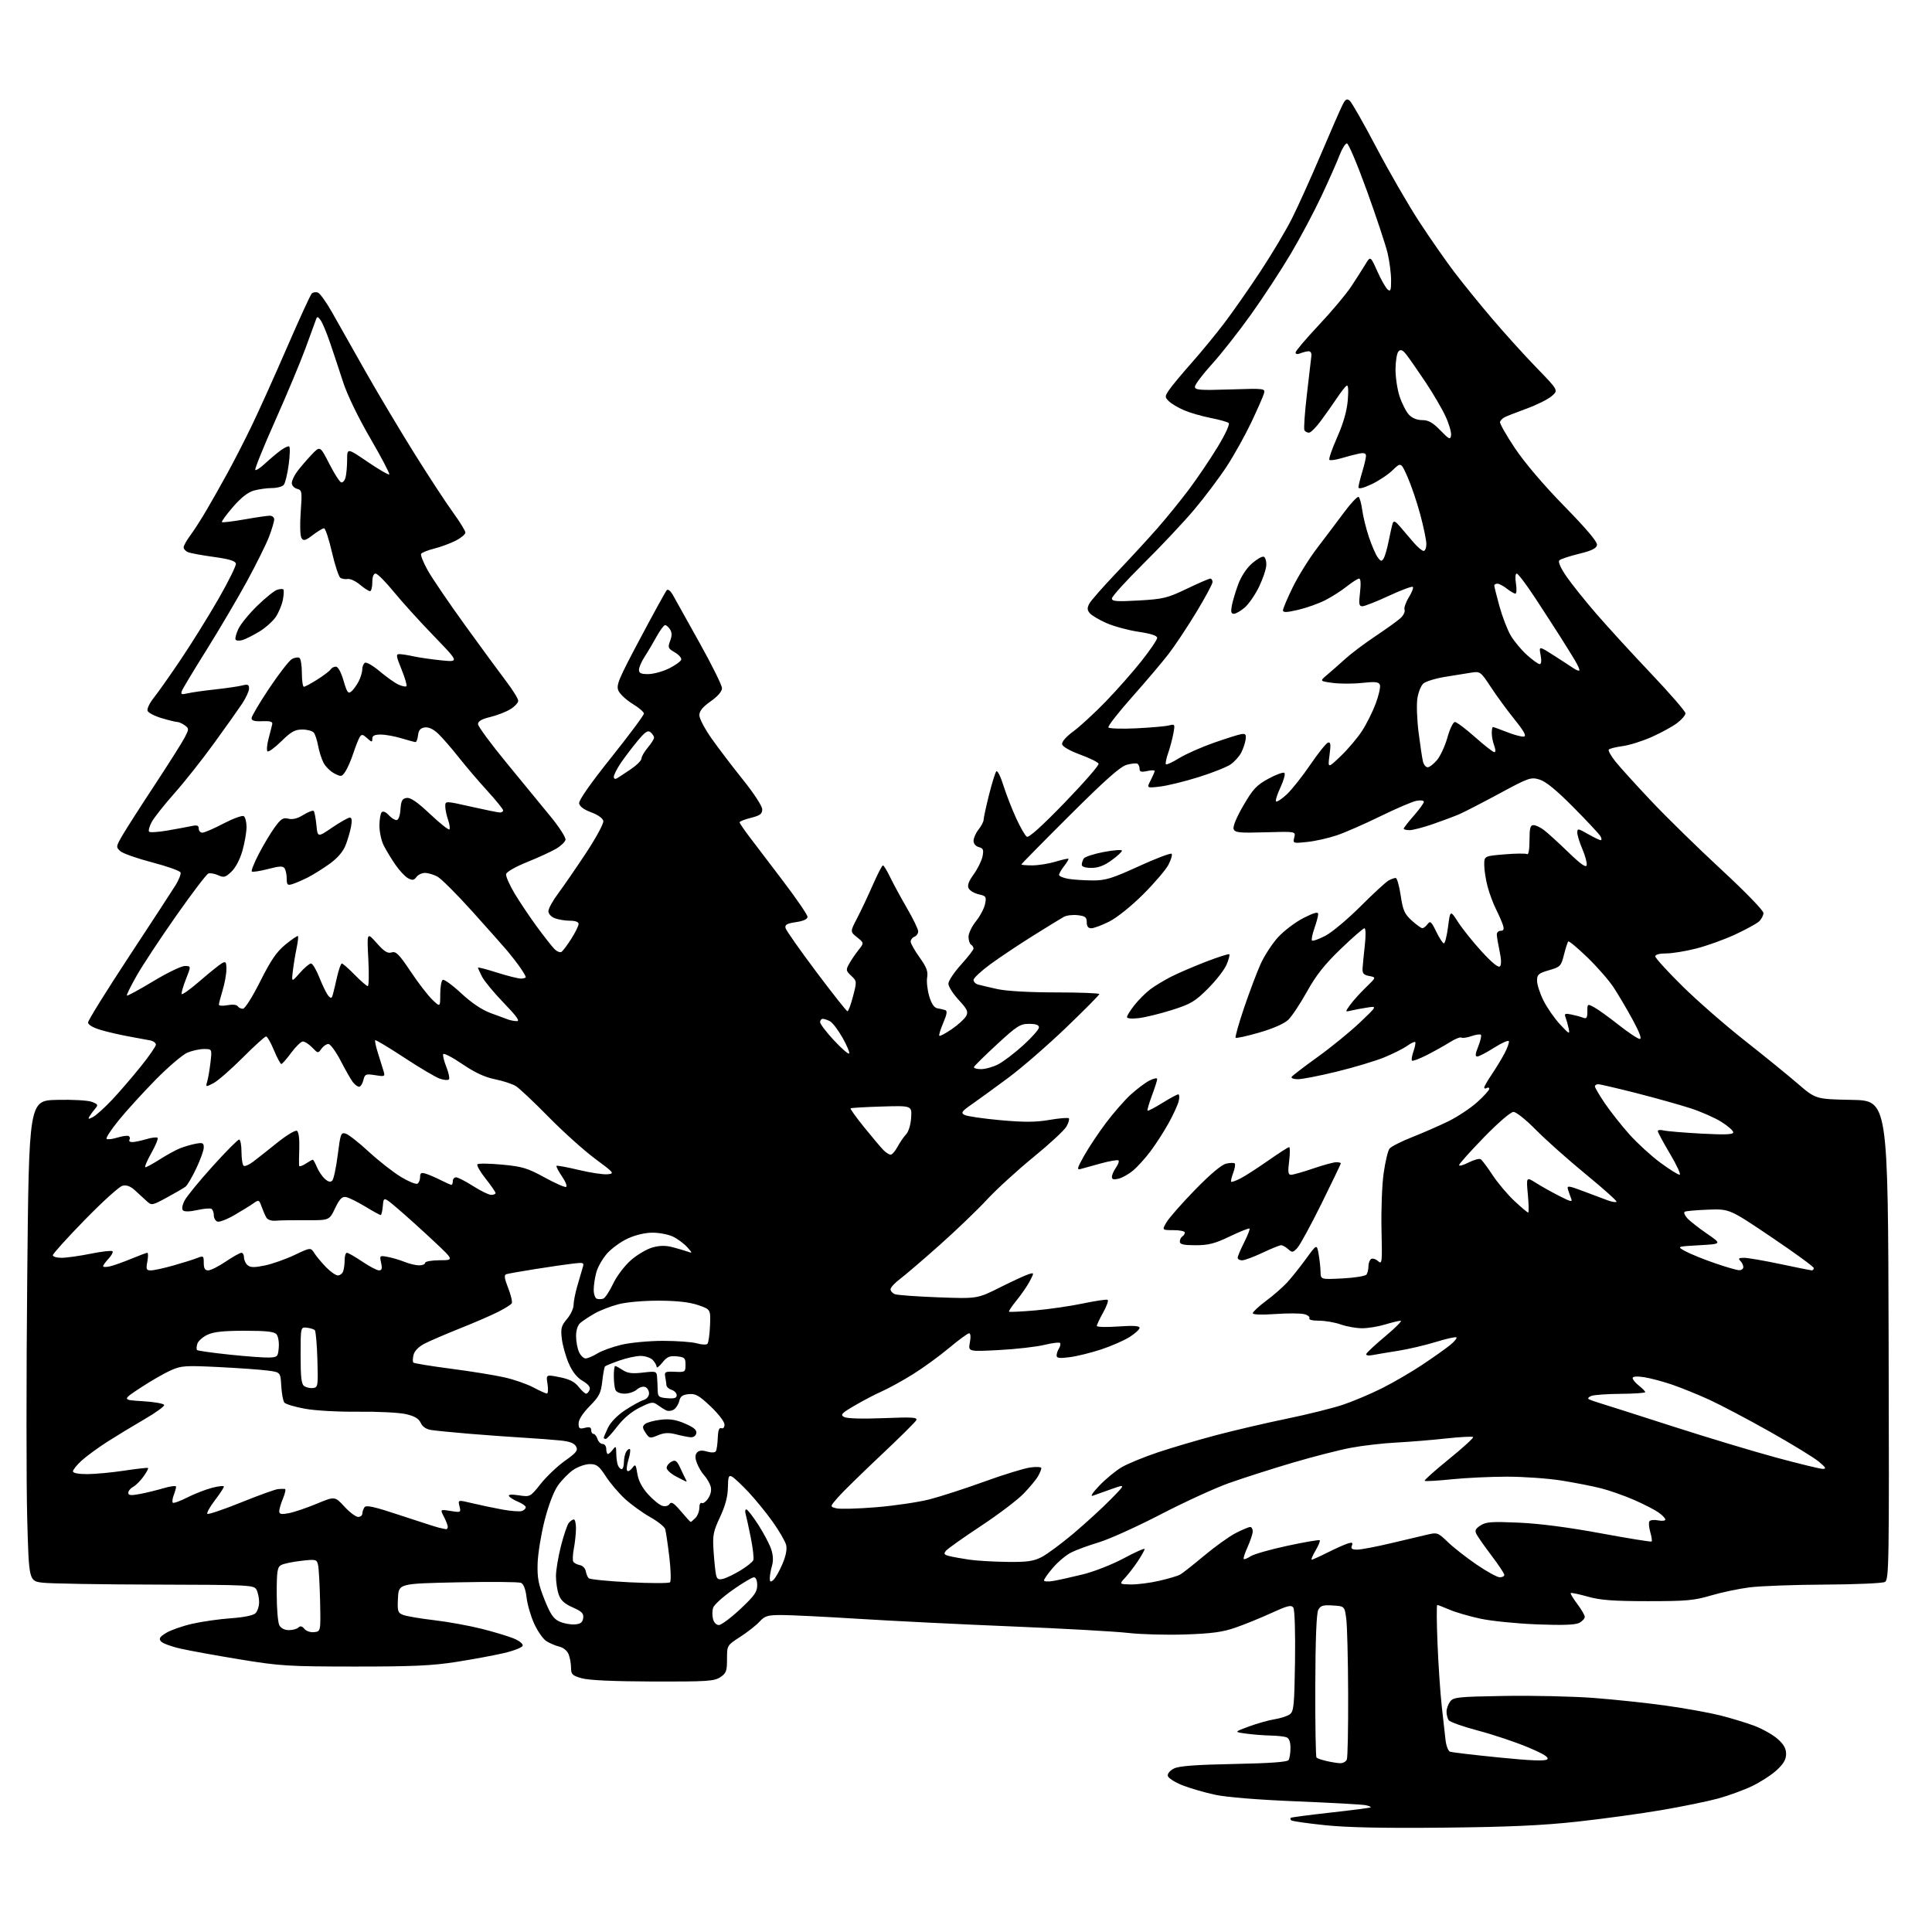 <?xml version="1.0" encoding="UTF-8" standalone="no"?>
<svg 
  version="1.1" 
  xmlns="http://www.w3.org/2000/svg" 
  xmlns:xlink="http://www.w3.org/1999/xlink" 
  xmlns:svg="http://www.w3.org/2000/svg"
  xmlns:rdf="http://www.w3.org/1999/02/22-rdf-syntax-ns#"
  xmlns:cc="http://creativecommons.org/ns#"
  xmlns:dc="http://purl.org/dc/elements/1.1/"
  viewBox="0 0 768 768"
  width="768"
  height="768"
>
<style>svg {background-color: white; }</style>"
<path stroke="none" fill="black" fill-rule="evenodd" d="M574.00,726.52C549.99,726.76 535.60,726.47 526.69,725.54C519.64,724.81 513.61,723.94 513.27,723.61C512.94,723.27 512.85,722.83 513.08,722.62C513.31,722.41 520.48,721.47 529.00,720.52C537.52,719.58 544.67,718.65 544.87,718.45C545.07,718.26 544.17,717.87 542.87,717.59C541.57,717.31 529.25,716.63 515.50,716.07C500.08,715.44 487.63,714.44 483.00,713.44C478.88,712.56 473.03,710.86 470.01,709.67C467.00,708.47 464.39,706.79 464.22,705.93C464.05,705.02 465.10,703.78 466.71,702.99C468.71,702.01 475.47,701.50 490.50,701.21C504.79,700.93 511.73,700.43 512.23,699.65C512.64,699.02 512.98,696.86 512.98,694.86C512.99,692.45 512.46,691.01 511.42,690.61C510.55,690.27 507.74,689.96 505.17,689.91C502.60,689.86 498.25,689.53 495.50,689.16C490.50,688.50 490.50,688.50 496.50,686.29C499.80,685.08 504.40,683.79 506.73,683.42C509.06,683.05 511.76,682.17 512.73,681.46C514.30,680.31 514.53,677.95 514.79,660.33C514.95,648.90 514.67,639.90 514.12,639.07C513.32,637.88 511.86,638.24 505.32,641.23C501.00,643.21 494.55,645.83 490.99,647.05C485.92,648.80 481.54,649.38 471.00,649.73C463.57,649.97 453.45,649.69 448.50,649.12C443.55,648.54 422.85,647.38 402.50,646.54C382.15,645.71 354.62,644.34 341.32,643.51C328.02,642.68 314.26,642.00 310.74,642.00C305.11,642.00 304.06,642.32 301.92,644.64C300.59,646.09 297.14,648.80 294.25,650.67C289.00,654.06 289.00,654.06 289.00,659.51C289.00,664.33 288.69,665.16 286.29,666.73C283.88,668.31 280.94,668.49 259.54,668.43C243.87,668.38 234.02,667.93 231.25,667.14C227.51,666.07 227.00,665.58 227.00,663.03C227.00,661.43 226.58,659.03 226.07,657.69C225.52,656.23 224.01,654.97 222.32,654.56C220.77,654.18 218.45,653.18 217.16,652.35C215.87,651.51 213.71,648.43 212.37,645.49C211.02,642.56 209.65,637.85 209.32,635.04C208.93,631.73 208.14,629.66 207.11,629.21C206.22,628.82 194.93,628.73 182.00,629.00C158.50,629.50 158.50,629.50 158.20,635.25C157.93,640.45 158.12,641.09 160.20,641.94C161.47,642.45 167.00,643.40 172.50,644.04C178.00,644.68 186.55,646.23 191.50,647.48C196.45,648.73 202.23,650.48 204.34,651.37C206.54,652.29 208.00,653.51 207.76,654.23C207.53,654.92 204.13,656.24 200.20,657.15C196.28,658.06 187.77,659.64 181.29,660.65C171.84,662.13 163.85,662.49 141.00,662.48C114.59,662.46 111.26,662.25 95.50,659.66C86.15,658.13 75.49,656.20 71.82,655.37C68.14,654.55 64.62,653.24 63.98,652.48C63.05,651.36 63.48,650.68 66.12,649.07C67.94,647.97 72.58,646.35 76.45,645.47C80.31,644.59 87.23,643.60 91.82,643.28C96.99,642.92 100.70,642.15 101.58,641.27C102.36,640.49 103.00,638.51 103.00,636.86C103.00,635.22 102.53,633.00 101.96,631.93C100.97,630.08 99.41,630.00 61.71,629.90C40.15,629.85 20.02,629.51 17.00,629.15C11.50,628.50 11.50,628.50 10.82,603.80C10.44,590.22 10.44,547.24 10.82,508.30C11.50,437.50 11.50,437.50 22.60,437.22C28.74,437.06 34.95,437.41 36.48,437.99C39.00,438.95 39.12,439.21 37.78,440.78C36.97,441.72 35.96,443.11 35.53,443.85C34.90,444.96 35.16,444.98 37.03,443.99C38.28,443.32 41.68,440.23 44.60,437.14C47.52,434.04 52.61,428.12 55.92,424.00C59.24,419.88 61.96,415.95 61.97,415.27C61.99,414.59 60.99,413.84 59.75,413.59C58.51,413.34 54.70,412.64 51.29,412.02C47.87,411.41 42.81,410.24 40.04,409.42C36.95,408.50 35.00,407.35 35.00,406.45C35.00,405.64 42.33,393.85 51.28,380.24C60.24,366.63 68.60,353.81 69.87,351.75C71.13,349.68 71.99,347.47 71.78,346.83C71.56,346.18 66.49,344.38 60.52,342.82C54.54,341.26 48.82,339.25 47.82,338.34C46.06,336.74 46.09,336.52 48.65,332.09C50.12,329.57 55.91,320.52 61.52,312.00C67.13,303.48 72.51,294.96 73.48,293.07C75.16,289.79 75.16,289.59 73.43,288.32C72.43,287.60 71.11,287.00 70.49,287.00C69.87,287.00 67.08,286.32 64.29,285.49C61.49,284.66 58.96,283.34 58.66,282.56C58.36,281.77 59.49,279.41 61.18,277.32C62.86,275.22 67.72,268.32 71.97,262.00C76.22,255.68 82.93,244.88 86.88,238.01C90.82,231.14 93.93,224.85 93.77,224.04C93.57,222.98 91.03,222.22 84.99,221.39C80.32,220.75 75.71,219.90 74.75,219.50C73.79,219.11 73.00,218.25 73.00,217.59C73.00,216.93 74.16,214.84 75.57,212.94C76.99,211.05 79.87,206.57 81.97,203.00C84.07,199.43 87.89,192.68 90.45,188.00C93.02,183.32 97.40,174.78 100.18,169.00C102.97,163.22 109.24,149.30 114.11,138.06C118.99,126.82 123.40,117.20 123.92,116.68C124.44,116.16 125.55,116.00 126.39,116.32C127.22,116.64 129.76,120.19 132.02,124.20C134.28,128.22 140.21,138.70 145.19,147.50C150.18,156.30 158.97,171.04 164.72,180.25C170.48,189.46 177.40,200.03 180.10,203.73C182.79,207.43 185.00,211.02 185.00,211.71C185.00,212.40 183.26,213.85 181.13,214.93C179.01,216.02 175.18,217.43 172.62,218.07C170.06,218.72 167.71,219.65 167.40,220.15C167.10,220.65 168.29,223.64 170.06,226.78C171.83,229.93 178.48,239.70 184.84,248.50C191.20,257.30 198.56,267.34 201.20,270.81C203.84,274.28 206.00,277.77 206.00,278.57C206.00,279.37 204.58,280.90 202.83,281.95C201.09,283.01 197.49,284.40 194.83,285.04C191.46,285.85 190.00,286.70 190.02,287.85C190.02,288.76 195.22,295.80 201.56,303.50C207.91,311.20 215.80,320.82 219.10,324.87C222.40,328.93 224.96,332.95 224.80,333.82C224.63,334.68 222.92,336.31 221.00,337.43C219.07,338.56 213.90,340.92 209.50,342.70C205.02,344.50 201.36,346.59 201.18,347.46C201.00,348.30 202.55,351.81 204.61,355.25C206.68,358.69 210.69,364.65 213.51,368.50C216.34,372.35 219.44,376.30 220.41,377.26C221.37,378.23 222.62,378.74 223.18,378.39C223.74,378.04 225.50,375.70 227.10,373.18C228.69,370.67 230.00,368.02 230.00,367.30C230.00,366.49 228.72,366.00 226.57,366.00C224.68,366.00 221.98,365.56 220.57,365.02C219.09,364.46 218.00,363.26 218.00,362.21C218.00,361.19 219.73,358.04 221.85,355.20C223.97,352.37 228.96,345.12 232.94,339.10C236.95,333.02 240.02,327.35 239.83,326.35C239.62,325.28 237.67,323.88 234.99,322.90C232.11,321.84 230.40,320.57 230.21,319.35C230.03,318.15 234.71,311.45 242.96,301.13C250.13,292.15 255.99,284.28 255.97,283.65C255.95,283.02 253.92,281.28 251.46,279.79C249.00,278.29 246.48,275.96 245.86,274.60C244.86,272.39 245.77,270.20 254.48,253.82C259.83,243.74 264.60,235.09 265.06,234.59C265.55,234.07 266.59,234.92 267.52,236.59C268.40,238.19 273.15,246.70 278.06,255.50C282.98,264.30 287.00,272.43 287.00,273.56C287.00,274.86 285.35,276.78 282.50,278.79C279.33,281.02 278.00,282.66 278.00,284.32C278.00,285.62 280.19,289.79 282.88,293.59C285.56,297.39 291.18,304.77 295.37,310.00C299.75,315.45 302.99,320.45 303.00,321.74C303.00,323.55 302.16,324.18 298.50,325.10C296.02,325.73 294.00,326.52 294.00,326.87C294.01,327.22 295.71,329.75 297.80,332.50C299.89,335.25 305.96,343.24 311.30,350.26C316.63,357.27 321.00,363.66 321.00,364.45C321.00,365.38 319.41,366.12 316.42,366.56C312.76,367.11 311.92,367.60 312.28,368.96C312.52,369.90 318.02,377.71 324.49,386.33C330.95,394.95 336.54,402.00 336.89,402.00C337.25,402.00 338.24,399.31 339.10,396.02C340.64,390.11 340.63,390.00 338.37,387.88C336.26,385.89 336.20,385.54 337.55,383.12C338.35,381.68 340.02,379.22 341.26,377.66C343.50,374.83 343.50,374.83 340.71,372.59C337.92,370.36 337.92,370.36 340.75,364.93C342.31,361.94 345.11,356.01 346.97,351.75C348.84,347.49 350.64,344.00 350.98,344.00C351.32,344.00 352.63,346.14 353.88,348.75C355.14,351.36 358.15,356.91 360.58,361.09C363.01,365.26 365.00,369.38 365.00,370.23C365.00,371.09 364.32,372.05 363.50,372.36C362.68,372.68 362.00,373.55 362.00,374.29C362.00,375.04 363.59,377.86 365.54,380.57C368.30,384.42 368.96,386.16 368.56,388.50C368.27,390.15 368.64,393.52 369.38,396.00C370.28,399.02 371.34,400.60 372.61,400.81C373.65,400.98 375.05,401.30 375.73,401.52C376.64,401.82 376.44,403.14 374.96,406.60C373.85,409.18 373.15,411.49 373.40,411.74C373.65,411.99 375.91,410.78 378.41,409.06C380.92,407.33 383.46,405.01 384.05,403.90C384.98,402.18 384.53,401.22 381.07,397.46C378.83,395.03 377.00,392.14 377.00,391.03C377.00,389.93 379.25,386.54 382.00,383.50C384.75,380.46 387.00,377.56 387.00,377.05C387.00,376.54 386.55,375.84 386.00,375.50C385.45,375.16 385.00,373.76 385.00,372.38C385.00,371.01 386.34,368.22 387.98,366.18C389.62,364.14 391.24,361.06 391.58,359.34C392.16,356.46 391.96,356.15 389.11,355.52C387.41,355.15 385.60,354.11 385.10,353.21C384.43,352.02 384.97,350.47 387.07,347.54C388.66,345.32 390.24,342.10 390.58,340.39C391.09,337.80 390.84,337.19 389.10,336.74C387.87,336.41 387.00,335.38 387.00,334.23C387.00,333.15 387.90,331.13 389.00,329.73C390.10,328.33 391.00,326.60 391.00,325.87C391.00,325.15 391.96,320.73 393.13,316.03C394.31,311.34 395.62,307.11 396.05,306.63C396.49,306.15 397.74,308.62 398.84,312.13C399.94,315.63 402.21,321.50 403.90,325.18C405.58,328.85 407.50,332.19 408.17,332.61C408.97,333.10 414.23,328.36 423.24,319.04C430.85,311.17 436.91,304.22 436.71,303.61C436.50,303.00 433.23,301.37 429.43,299.98C425.28,298.46 422.40,296.81 422.21,295.85C422.02,294.88 423.80,292.84 426.70,290.71C429.34,288.77 435.14,283.42 439.58,278.84C444.02,274.25 450.43,266.98 453.83,262.68C457.22,258.39 460.00,254.28 460.00,253.56C460.00,252.69 457.47,251.87 452.56,251.14C448.47,250.53 442.74,248.97 439.81,247.68C436.89,246.38 433.91,244.60 433.18,243.73C432.15,242.47 432.12,241.65 433.04,239.93C433.68,238.73 438.55,233.19 443.86,227.62C449.17,222.05 456.47,214.12 460.08,210.00C463.70,205.88 469.36,198.90 472.66,194.50C475.96,190.10 481.06,182.55 484.00,177.72C487.08,172.67 488.95,168.61 488.42,168.15C487.91,167.72 484.68,166.81 481.23,166.14C477.79,165.47 473.03,164.09 470.67,163.07C468.31,162.06 465.60,160.45 464.65,159.50C463.01,157.87 463.01,157.63 464.64,155.14C465.59,153.69 469.56,148.90 473.46,144.50C477.36,140.10 483.29,132.90 486.63,128.50C489.97,124.10 496.42,114.88 500.96,108.00C505.51,101.12 511.18,91.61 513.57,86.85C515.97,82.09 521.14,70.61 525.08,61.35C529.02,52.08 532.89,43.23 533.68,41.68C534.85,39.40 535.40,39.09 536.55,40.04C537.33,40.69 542.11,49.09 547.17,58.71C552.23,68.33 559.89,81.60 564.20,88.19C568.51,94.78 574.84,103.85 578.25,108.34C581.67,112.83 588.49,121.22 593.42,127.00C598.34,132.78 606.22,141.47 610.94,146.33C619.50,155.16 619.50,155.16 616.83,157.46C615.37,158.73 610.87,160.97 606.83,162.44C602.80,163.92 598.85,165.46 598.06,165.88C597.27,166.30 596.46,167.12 596.27,167.69C596.08,168.27 598.73,172.97 602.18,178.12C606.04,183.90 613.56,192.75 621.80,201.18C630.87,210.46 635.06,215.45 634.83,216.68C634.57,218.02 632.65,218.94 627.63,220.16C623.86,221.08 620.36,222.24 619.85,222.75C619.29,223.31 620.37,225.78 622.64,229.09C624.68,232.06 630.05,238.78 634.57,244.00C639.09,249.22 648.91,259.95 656.40,267.84C663.88,275.73 670.00,282.80 670.00,283.54C670.00,284.29 668.54,286.02 666.74,287.38C664.95,288.75 660.44,291.23 656.72,292.90C653.00,294.57 647.70,296.24 644.95,296.60C642.20,296.97 639.75,297.60 639.49,298.01C639.24,298.42 640.40,300.50 642.09,302.63C643.77,304.76 650.17,311.83 656.32,318.34C662.47,324.86 675.04,337.16 684.25,345.68C693.69,354.41 701.00,361.94 701.00,362.93C701.00,363.90 700.19,365.42 699.20,366.32C698.21,367.21 693.92,369.55 689.65,371.53C685.39,373.50 678.47,375.98 674.29,377.05C670.10,378.12 664.73,379.00 662.34,379.00C659.67,379.00 658.00,379.45 658.00,380.18C658.00,380.83 662.84,386.14 668.75,391.97C674.66,397.81 685.77,407.51 693.43,413.54C701.09,419.57 710.60,427.30 714.57,430.72C721.78,436.94 721.78,436.94 736.14,437.22C750.50,437.50 750.50,437.50 750.76,532.71C751.00,622.62 750.91,627.98 749.26,628.86C748.29,629.37 737.57,629.84 725.43,629.90C713.30,629.96 699.83,630.45 695.50,631.00C691.18,631.55 684.23,633.01 680.07,634.25C673.47,636.21 670.27,636.50 655.00,636.49C641.24,636.48 636.14,636.09 631.14,634.68C627.64,633.69 624.61,633.06 624.39,633.27C624.18,633.48 625.35,635.42 626.98,637.58C628.61,639.74 629.96,642.05 629.97,642.71C629.99,643.38 629.01,644.46 627.81,645.10C626.27,645.93 621.27,646.11 611.06,645.72C603.05,645.41 592.94,644.40 588.58,643.47C584.22,642.54 578.67,640.93 576.25,639.89C573.82,638.85 571.60,638.00 571.32,638.00C571.04,638.00 571.09,644.86 571.43,653.25C571.77,661.64 572.52,672.77 573.09,678.00C573.67,683.23 574.35,689.37 574.62,691.66C574.88,693.95 575.68,696.05 576.39,696.32C577.10,696.59 585.85,697.63 595.83,698.62C608.86,699.92 614.28,700.12 615.06,699.34C615.84,698.56 613.65,697.21 607.32,694.55C602.47,692.51 593.59,689.54 587.58,687.95C581.57,686.37 576.29,684.49 575.85,683.78C575.40,683.08 575.02,681.57 575.02,680.44C575.01,679.31 575.64,677.51 576.42,676.44C577.73,674.65 579.42,674.47 598.09,674.16C609.23,673.97 625.13,674.33 633.42,674.95C641.72,675.58 654.66,676.95 662.19,678.01C669.73,679.06 679.40,680.80 683.69,681.87C687.99,682.95 694.12,684.81 697.33,686.01C700.54,687.22 704.70,689.56 706.58,691.21C709.05,693.37 710.00,695.04 710.00,697.22C710.00,699.42 708.99,701.16 706.25,703.68C704.19,705.57 699.79,708.42 696.49,710.00C693.18,711.58 687.10,713.80 682.99,714.93C678.87,716.06 668.75,718.13 660.50,719.54C652.25,720.95 637.17,723.02 627.00,724.13C613.12,725.65 599.88,726.25 574.00,726.52zM532.64,700.90C533.82,700.95 535.06,700.29 535.39,699.42C535.73,698.55 535.96,686.74 535.91,673.17C535.86,659.60 535.53,646.25 535.16,643.50C534.50,638.50 534.50,638.50 529.81,638.20C525.93,637.95 524.94,638.25 524.03,639.95C523.31,641.29 522.90,651.72 522.85,670.05C522.80,685.48 523.02,698.36 523.33,698.67C523.64,698.98 525.38,699.58 527.20,700.01C529.01,700.44 531.46,700.84 532.64,700.90zM124.91,648.80C127.50,648.50 127.50,648.50 127.24,636.50C127.09,629.90 126.73,623.43 126.44,622.13C125.92,619.85 125.66,619.78 119.75,620.45C116.37,620.83 112.79,621.58 111.80,622.11C110.24,622.94 110.00,624.49 110.00,633.60C110.00,639.39 110.47,645.00 111.04,646.07C111.68,647.26 113.13,648.00 114.84,648.00C116.36,648.00 118.07,647.53 118.64,646.96C119.37,646.23 120.09,646.40 121.01,647.51C121.75,648.41 123.45,648.97 124.91,648.80zM228.50,645.73C230.77,645.56 231.58,644.95 231.82,643.23C232.09,641.37 231.32,640.59 227.67,638.97C224.38,637.52 222.90,636.16 222.10,633.85C221.49,632.12 221.00,628.82 221.00,626.51C221.00,624.21 221.90,618.81 223.00,614.52C224.09,610.23 225.50,606.10 226.12,605.36C226.74,604.61 227.64,604.00 228.12,604.00C228.61,604.00 228.98,605.69 228.96,607.75C228.93,609.81 228.55,613.38 228.10,615.68C227.66,617.98 227.57,620.29 227.90,620.81C228.23,621.34 229.39,621.94 230.49,622.15C231.58,622.35 232.64,623.42 232.84,624.51C233.03,625.61 233.56,626.89 234.00,627.36C234.45,627.83 241.72,628.56 250.16,628.98C258.60,629.40 265.88,629.41 266.34,628.99C266.80,628.57 266.67,624.01 266.06,618.86C265.44,613.71 264.70,608.74 264.42,607.82C264.14,606.90 261.42,604.73 258.37,603.02C255.33,601.30 250.84,598.05 248.39,595.79C245.95,593.54 242.53,589.51 240.80,586.85C238.13,582.72 237.19,582.00 234.48,582.00C232.73,582.00 229.78,583.02 227.94,584.26C226.09,585.51 223.32,588.32 221.78,590.51C220.08,592.95 218.01,598.40 216.46,604.50C215.07,610.00 213.83,617.65 213.71,621.50C213.54,627.25 214.03,629.82 216.46,635.89C218.83,641.80 220.03,643.54 222.46,644.62C224.13,645.36 226.85,645.86 228.50,645.73zM285.77,645.98C286.72,645.97 290.54,643.13 294.25,639.66C299.84,634.43 301.00,632.81 301.00,630.18C301.00,628.23 300.49,627.00 299.69,627.00C298.98,627.00 295.18,629.26 291.25,632.03C287.33,634.79 283.83,637.97 283.47,639.10C283.11,640.22 283.09,642.24 283.43,643.57C283.78,644.98 284.76,645.99 285.77,645.98zM449.52,629.84C452.08,629.89 457.15,629.24 460.78,628.40C464.41,627.56 468.12,626.47 469.02,625.99C469.92,625.51 474.23,622.13 478.58,618.48C482.94,614.83 488.62,610.76 491.22,609.42C493.81,608.09 496.40,607.00 496.97,607.00C497.54,607.00 497.99,607.79 497.98,608.75C497.97,609.71 497.06,612.48 495.96,614.90C494.86,617.32 494.16,619.49 494.40,619.73C494.63,619.97 495.88,619.47 497.16,618.63C498.45,617.79 505.04,615.91 511.82,614.46C518.60,613.00 524.36,612.02 524.61,612.28C524.87,612.54 524.12,614.38 522.94,616.37C521.77,618.37 521.08,620.00 521.43,620.00C521.77,620.00 524.63,618.71 527.78,617.13C530.93,615.55 534.51,613.95 535.74,613.57C537.52,613.01 537.86,613.19 537.39,614.43C536.93,615.62 537.45,616.00 539.51,616.00C541.00,616.00 547.01,614.86 552.86,613.47C558.71,612.08 565.30,610.53 567.50,610.01C571.32,609.12 571.68,609.26 575.50,612.96C577.70,615.09 582.84,619.12 586.93,621.92C591.01,624.71 595.18,627.00 596.18,627.00C597.18,627.00 598.00,626.57 598.00,626.05C598.00,625.53 595.76,622.15 593.02,618.53C590.29,614.91 587.58,611.08 587.01,610.01C586.15,608.41 586.42,607.77 588.52,606.39C590.71,604.96 592.95,604.80 603.79,605.28C611.97,605.64 623.57,607.15 636.33,609.51C647.23,611.53 656.34,613.00 656.56,612.77C656.78,612.55 656.54,610.87 656.01,609.04C655.49,607.21 655.32,605.28 655.65,604.76C655.98,604.23 657.54,604.06 659.12,604.37C660.70,604.69 662.00,604.54 662.00,604.04C662.00,603.54 660.76,602.26 659.25,601.20C657.74,600.13 653.35,597.89 649.50,596.21C645.65,594.54 639.80,592.48 636.50,591.64C633.20,590.79 626.12,589.41 620.76,588.55C615.40,587.70 605.66,587.00 599.12,587.00C592.57,587.00 582.61,587.47 576.99,588.05C571.37,588.63 566.56,588.90 566.32,588.65C566.07,588.40 570.43,584.51 576.00,580.00C581.57,575.49 585.88,571.55 585.58,571.25C585.28,570.95 580.41,571.21 574.77,571.82C569.12,572.44 560.23,573.17 555.00,573.44C549.77,573.71 541.67,574.64 537.00,575.52C532.33,576.39 521.75,579.11 513.50,581.55C505.25,584.00 494.00,587.60 488.50,589.56C483.00,591.52 470.80,597.11 461.39,601.99C451.99,606.86 440.96,611.85 436.89,613.07C432.83,614.29 427.86,616.11 425.86,617.11C423.85,618.11 420.59,620.83 418.61,623.15C416.62,625.46 415.00,627.75 415.00,628.23C415.00,628.70 416.69,628.80 418.75,628.44C420.81,628.09 426.10,626.91 430.50,625.83C434.90,624.75 442.21,621.87 446.75,619.43C451.29,616.99 455.00,615.34 455.00,615.76C455.00,616.19 453.81,618.33 452.36,620.52C450.91,622.71 448.63,625.68 447.30,627.12C444.87,629.74 444.87,629.74 449.52,629.84zM307.39,628.09C308.16,627.46 309.77,624.65 310.97,621.85C312.40,618.53 312.93,615.86 312.50,614.15C312.14,612.71 309.76,608.60 307.22,605.02C304.67,601.43 300.33,596.10 297.57,593.16C294.81,590.23 291.85,587.45 290.99,586.99C289.67,586.29 289.42,586.97 289.35,591.33C289.30,594.88 288.33,598.54 286.24,603.02C283.52,608.82 283.24,610.29 283.65,616.52C283.91,620.36 284.34,624.56 284.60,625.85C285.00,627.76 285.54,628.08 287.49,627.59C288.81,627.26 291.92,625.75 294.40,624.24C296.88,622.73 299.16,620.91 299.45,620.18C299.75,619.46 299.29,615.41 298.44,611.18C297.59,606.96 296.66,602.71 296.38,601.75C296.10,600.79 296.23,600.00 296.68,600.01C297.13,600.01 299.24,602.73 301.38,606.03C303.51,609.34 305.82,613.69 306.51,615.70C307.34,618.12 307.47,620.38 306.88,622.42C306.40,624.11 306.00,626.33 306.00,627.37C306.00,628.86 306.29,629.01 307.39,628.09zM400.29,620.88C408.29,620.98 410.80,620.63 414.01,618.99C416.18,617.89 421.90,613.65 426.73,609.58C431.55,605.50 438.20,599.42 441.50,596.05C447.50,589.94 447.50,589.94 442.00,591.87C438.98,592.93 435.60,594.13 434.50,594.54C433.25,595.01 434.19,593.51 437.00,590.57C439.48,587.97 443.44,584.69 445.82,583.28C448.20,581.88 454.72,579.19 460.32,577.32C465.92,575.45 476.35,572.37 483.50,570.49C490.65,568.60 503.25,565.66 511.50,563.96C519.75,562.26 529.77,559.77 533.77,558.43C537.78,557.09 544.75,554.15 549.27,551.89C553.80,549.63 561.10,545.38 565.50,542.44C569.90,539.50 574.85,535.99 576.50,534.64C578.15,533.29 579.26,531.93 578.96,531.63C578.66,531.33 574.99,532.15 570.80,533.44C566.61,534.73 559.88,536.31 555.84,536.95C551.80,537.59 547.21,538.36 545.63,538.66C543.90,538.99 542.91,538.81 543.13,538.20C543.33,537.64 546.78,534.44 550.79,531.09C554.80,527.74 557.50,525.00 556.79,525.01C556.08,525.02 553.29,525.69 550.59,526.51C547.89,527.33 543.79,528.00 541.47,528.00C539.15,528.00 535.34,527.33 533.00,526.50C530.66,525.67 526.75,525.00 524.32,525.00C521.70,525.00 520.13,524.60 520.48,524.03C520.81,523.50 519.88,522.76 518.41,522.39C516.94,522.02 511.75,522.00 506.87,522.35C501.45,522.73 498.00,522.61 498.00,522.02C498.00,521.49 500.36,519.30 503.25,517.14C506.14,514.99 509.90,511.71 511.61,509.86C513.32,508.01 516.68,503.80 519.09,500.50C523.45,494.50 523.45,494.50 524.17,498.50C524.56,500.70 524.91,503.88 524.94,505.57C525.00,508.64 525.00,508.64 533.75,508.19C538.61,507.94 542.83,507.24 543.23,506.62C543.64,506.00 543.98,504.51 543.98,503.31C543.99,502.10 544.48,500.82 545.06,500.46C545.65,500.10 546.89,500.49 547.81,501.33C549.39,502.76 549.48,501.94 549.17,488.76C548.99,481.00 549.37,470.93 550.02,466.39C550.66,461.84 551.71,457.45 552.34,456.62C552.98,455.79 556.99,453.74 561.25,452.07C565.51,450.39 571.99,447.56 575.65,445.78C579.31,443.99 584.48,440.57 587.15,438.18C589.82,435.78 592.00,433.38 592.00,432.85C592.00,432.32 591.55,432.16 591.00,432.50C590.45,432.84 590.00,432.75 590.00,432.31C590.01,431.86 591.38,429.48 593.06,427.00C594.73,424.52 597.01,420.78 598.11,418.68C599.21,416.57 599.97,414.42 599.80,413.90C599.63,413.38 597.01,414.53 593.99,416.45C590.97,418.37 587.94,419.96 587.26,419.97C586.33,419.99 586.43,418.97 587.63,415.96C588.52,413.74 588.99,411.66 588.68,411.34C588.36,411.03 586.68,411.27 584.94,411.87C583.19,412.48 581.39,412.74 580.92,412.45C580.46,412.16 578.36,413.01 576.27,414.33C574.18,415.65 570.07,417.94 567.14,419.43C564.20,420.92 561.57,421.90 561.28,421.62C561.00,421.33 561.27,419.66 561.89,417.89C562.50,416.12 562.81,414.47 562.56,414.23C562.32,413.98 560.85,414.68 559.31,415.78C557.76,416.88 553.63,418.95 550.11,420.38C546.60,421.80 538.18,424.33 531.40,425.98C524.62,427.64 517.68,429.00 515.98,429.00C514.28,429.00 513.13,428.59 513.44,428.09C513.75,427.59 518.39,424.04 523.75,420.19C529.11,416.33 536.65,410.19 540.50,406.54C547.50,399.89 547.50,399.89 543.50,400.52C541.30,400.86 538.41,401.40 537.07,401.72C534.65,402.31 534.65,402.31 536.74,399.40C537.89,397.81 540.70,394.70 542.97,392.50C547.11,388.50 547.11,388.50 544.31,387.98C542.07,387.56 541.53,386.95 541.64,384.98C541.72,383.61 542.12,379.46 542.54,375.75C542.97,371.88 542.91,369.00 542.39,369.00C541.90,369.00 537.64,372.71 532.93,377.25C526.50,383.44 523.15,387.68 519.52,394.22C516.86,399.01 513.51,404.04 512.09,405.40C510.50,406.92 506.07,408.87 500.60,410.45C495.70,411.87 491.46,412.80 491.19,412.52C490.91,412.24 492.40,406.95 494.49,400.76C496.59,394.57 499.54,386.73 501.05,383.34C502.56,379.95 505.74,375.07 508.11,372.50C510.48,369.92 515.03,366.50 518.21,364.89C522.42,362.77 524.00,362.35 524.00,363.36C524.00,364.12 523.32,366.68 522.49,369.03C521.66,371.39 521.23,373.57 521.54,373.88C521.85,374.19 524.22,373.35 526.80,372.02C529.39,370.69 535.69,365.42 540.81,360.31C545.92,355.19 550.96,350.56 551.99,350.01C553.02,349.45 554.29,349.00 554.81,349.00C555.33,349.00 556.22,352.12 556.79,355.93C557.67,361.87 558.30,363.30 561.16,365.90C563.00,367.57 564.90,368.95 565.39,368.97C565.88,368.99 566.82,368.26 567.48,367.36C568.53,365.93 568.98,366.32 570.93,370.36C572.17,372.91 573.54,375.00 573.97,375.00C574.41,375.00 575.16,372.01 575.63,368.36C576.50,361.72 576.50,361.72 579.67,366.63C581.42,369.33 585.65,374.60 589.07,378.33C593.05,382.67 595.63,384.77 596.25,384.15C596.86,383.54 596.81,381.34 596.10,378.05C595.50,375.22 595.00,372.25 595.00,371.45C595.00,370.65 595.71,370.00 596.57,370.00C597.73,370.00 597.96,369.42 597.44,367.75C597.06,366.51 595.83,363.70 594.72,361.50C593.61,359.30 592.09,355.25 591.36,352.50C590.62,349.75 590.02,345.88 590.01,343.89C590.00,340.29 590.00,340.29 598.05,339.62C602.48,339.25 606.53,339.21 607.05,339.53C607.61,339.88 608.00,337.63 608.00,334.06C608.00,329.18 608.31,328.00 609.59,328.00C610.47,328.00 612.38,328.91 613.84,330.03C615.30,331.15 619.62,335.09 623.44,338.78C628.36,343.54 630.49,345.04 630.73,343.93C630.92,343.06 630.16,340.21 629.04,337.59C627.92,334.98 627.00,332.00 627.00,330.98C627.00,329.25 627.31,329.29 631.25,331.55C633.59,332.88 635.86,333.98 636.30,333.99C636.74,333.99 636.71,333.30 636.23,332.45C635.75,331.60 630.92,326.41 625.48,320.93C618.68,314.07 614.47,310.62 611.98,309.88C608.54,308.85 607.74,309.12 596.02,315.45C589.23,319.11 582.06,322.81 580.09,323.66C578.11,324.51 573.38,326.28 569.57,327.60C565.77,328.92 561.60,330.00 560.32,330.00C559.05,330.00 558.00,329.73 558.00,329.40C558.00,329.08 559.80,326.76 562.00,324.26C564.20,321.76 566.00,319.28 566.00,318.73C566.00,318.17 564.71,318.01 563.00,318.35C561.35,318.68 554.94,321.43 548.75,324.46C542.56,327.49 534.80,330.90 531.50,332.02C528.20,333.15 522.89,334.35 519.69,334.69C513.95,335.29 513.89,335.27 514.49,332.90C515.09,330.50 515.09,330.50 503.05,330.85C492.63,331.16 490.93,330.99 490.39,329.57C490.01,328.58 491.51,324.94 494.24,320.24C498.09,313.62 499.49,312.12 504.27,309.52C507.33,307.86 510.17,306.84 510.59,307.25C511.00,307.67 510.29,310.25 509.00,313.00C507.71,315.75 506.93,318.26 507.25,318.58C507.57,318.91 509.46,317.67 511.45,315.84C513.43,314.00 517.64,308.71 520.80,304.08C523.96,299.44 527.14,295.45 527.88,295.21C528.95,294.85 529.08,295.86 528.51,300.13C527.80,305.50 527.80,305.50 533.02,300.50C535.89,297.75 539.69,293.25 541.47,290.50C543.25,287.75 545.69,282.84 546.90,279.59C548.10,276.34 548.84,273.03 548.53,272.23C548.08,271.05 546.70,270.91 541.43,271.47C537.83,271.86 532.57,271.85 529.73,271.46C524.58,270.76 524.58,270.76 527.54,268.27C529.17,266.90 532.40,264.06 534.73,261.94C537.05,259.82 542.45,255.76 546.73,252.91C551.00,250.06 555.48,246.84 556.68,245.75C557.88,244.67 558.62,243.17 558.33,242.42C558.04,241.67 558.80,239.44 560.02,237.47C561.23,235.50 561.96,233.63 561.63,233.30C561.30,232.97 557.01,234.56 552.09,236.85C547.18,239.13 542.44,241.00 541.57,241.00C540.23,241.00 540.08,240.13 540.63,235.50C541.03,232.07 540.90,230.00 540.28,230.00C539.73,230.00 537.53,231.40 535.39,233.10C533.25,234.81 529.37,237.28 526.77,238.61C524.17,239.93 519.33,241.65 516.02,242.42C511.40,243.50 510.00,243.54 510.00,242.61C510.00,241.94 511.75,237.82 513.88,233.45C516.02,229.08 520.34,222.12 523.48,218.00C526.63,213.88 531.46,207.47 534.22,203.76C536.97,200.06 539.60,197.25 540.06,197.53C540.51,197.82 541.17,200.17 541.51,202.77C541.86,205.37 543.06,210.22 544.18,213.54C545.30,216.87 546.87,220.46 547.65,221.54C548.88,223.21 549.21,223.28 550.01,222.00C550.53,221.17 551.44,218.03 552.03,215.00C552.63,211.97 553.35,208.82 553.63,208.00C554.03,206.85 554.74,207.20 556.68,209.50C558.07,211.15 560.47,213.96 562.02,215.75C563.56,217.54 565.32,219.00 565.91,219.00C566.51,219.00 567.00,217.76 567.00,216.25C567.00,214.74 565.90,209.45 564.57,204.50C563.24,199.55 560.96,192.85 559.52,189.60C556.90,183.71 556.90,183.71 553.56,186.94C551.73,188.71 547.93,191.23 545.12,192.54C541.78,194.08 540.00,194.49 540.01,193.70C540.02,193.04 540.69,190.29 541.51,187.59C542.33,184.89 543.00,182.03 543.00,181.23C543.00,180.18 542.24,179.92 540.25,180.31C538.74,180.61 535.60,181.43 533.28,182.13C530.96,182.82 528.79,183.12 528.45,182.79C528.12,182.45 529.51,178.43 531.54,173.84C534.02,168.22 535.40,163.41 535.76,159.10C536.10,155.03 535.94,152.92 535.32,153.31C534.77,153.64 533.04,155.84 531.47,158.21C529.89,160.57 527.02,164.64 525.09,167.25C523.17,169.86 521.03,172.00 520.35,172.00C519.67,172.00 518.85,171.57 518.53,171.05C518.21,170.53 518.65,164.11 519.51,156.80C520.38,149.48 521.18,142.60 521.29,141.50C521.42,140.25 520.94,139.55 520.00,139.64C519.17,139.72 517.71,140.10 516.75,140.50C515.72,140.92 515.00,140.77 515.00,140.13C515.00,139.54 519.16,134.63 524.25,129.22C529.34,123.81 535.12,116.93 537.09,113.94C539.07,110.95 541.61,106.98 542.73,105.12C544.77,101.74 544.77,101.74 547.51,107.85C549.02,111.22 550.88,114.48 551.63,115.11C552.76,116.04 553.00,115.39 552.98,111.37C552.98,108.69 552.35,103.87 551.60,100.66C550.84,97.45 547.15,86.32 543.39,75.91C539.63,65.51 536.04,57.00 535.42,57.00C534.79,57.00 533.46,59.14 532.47,61.75C531.48,64.36 528.27,71.61 525.34,77.85C522.42,84.09 516.92,94.44 513.12,100.85C509.33,107.26 502.24,118.09 497.36,124.92C492.49,131.75 485.46,140.68 481.75,144.77C478.04,148.86 475.00,152.89 475.00,153.73C475.00,155.05 476.93,155.19 489.01,154.81C502.80,154.37 503.01,154.40 502.44,156.43C502.12,157.57 499.86,162.72 497.42,167.87C494.97,173.02 490.58,180.90 487.67,185.37C484.75,189.84 478.95,197.55 474.79,202.50C470.62,207.45 461.54,217.12 454.61,223.98C447.67,230.85 442.00,237.11 442.00,237.89C442.00,239.06 443.85,239.20 452.66,238.70C462.44,238.14 464.02,237.76 471.76,234.05C476.40,231.82 480.60,230.00 481.10,230.00C481.59,230.00 482.00,230.62 482.00,231.37C482.00,232.13 479.09,237.54 475.54,243.39C471.99,249.25 467.05,256.69 464.55,259.93C462.06,263.17 455.53,270.87 450.04,277.05C444.55,283.23 440.30,288.68 440.60,289.16C440.89,289.63 445.85,289.80 451.63,289.52C457.40,289.24 463.25,288.73 464.63,288.38C467.07,287.77 467.12,287.86 466.42,291.62C466.03,293.76 465.09,297.26 464.34,299.41C463.59,301.55 463.20,303.54 463.48,303.81C463.75,304.09 466.12,302.99 468.74,301.37C471.36,299.75 477.55,297.01 482.50,295.27C487.45,293.53 492.40,291.97 493.50,291.81C495.12,291.56 495.43,291.97 495.15,294.00C494.95,295.38 494.17,297.70 493.41,299.17C492.65,300.64 490.79,302.73 489.27,303.81C487.74,304.89 482.00,307.18 476.50,308.90C471.00,310.63 464.09,312.32 461.15,312.67C455.79,313.30 455.79,313.30 457.40,310.20C458.28,308.49 459.00,306.82 459.00,306.47C459.00,306.12 457.65,306.14 456.00,306.50C453.69,307.01 453.00,306.81 453.00,305.64C453.00,304.80 452.62,303.88 452.16,303.60C451.69,303.31 449.76,303.50 447.87,304.03C445.33,304.73 439.35,310.04 425.21,324.13C414.64,334.66 406.00,343.44 406.00,343.64C406.00,343.84 407.95,344.00 410.34,344.00C412.73,344.00 416.87,343.34 419.54,342.54C422.22,341.73 424.55,341.21 424.72,341.38C424.89,341.55 424.12,342.85 423.01,344.26C421.91,345.66 421.00,347.25 421.00,347.78C421.00,348.31 422.69,349.02 424.75,349.36C426.81,349.70 431.16,349.98 434.42,349.99C439.50,350.00 442.09,349.20 452.69,344.35C459.48,341.25 465.35,339.02 465.73,339.39C466.10,339.77 465.53,341.74 464.46,343.78C463.38,345.82 458.82,351.14 454.33,355.61C449.59,360.32 443.93,364.85 440.88,366.37C437.98,367.82 434.80,369.00 433.80,369.00C432.57,369.00 432.00,368.25 432.00,366.61C432.00,364.61 431.41,364.15 428.43,363.80C426.47,363.57 423.99,363.86 422.93,364.44C421.87,365.02 416.39,368.38 410.75,371.91C405.11,375.43 397.46,380.54 393.75,383.25C390.04,385.97 387.00,388.79 387.00,389.53C387.00,390.26 387.79,391.09 388.75,391.36C389.71,391.64 393.20,392.45 396.50,393.18C400.16,393.98 409.23,394.49 419.75,394.50C429.24,394.50 437.00,394.80 437.00,395.16C437.00,395.52 431.04,401.53 423.75,408.53C416.46,415.52 406.18,424.45 400.90,428.37C395.62,432.29 389.12,437.01 386.47,438.86C382.30,441.75 381.87,442.35 383.37,443.18C384.32,443.72 390.71,444.66 397.56,445.28C407.15,446.14 411.67,446.12 417.16,445.18C421.08,444.51 424.55,444.22 424.87,444.54C425.19,444.85 424.77,446.33 423.94,447.81C423.11,449.29 417.19,454.77 410.78,460.00C404.38,465.23 396.07,472.82 392.32,476.88C388.57,480.94 380.10,489.06 373.50,494.94C366.90,500.81 359.81,506.88 357.75,508.43C355.69,509.97 354.00,511.81 354.00,512.51C354.00,513.21 354.79,514.09 355.75,514.46C356.71,514.83 364.48,515.39 373.00,515.71C388.50,516.28 388.50,516.28 397.50,511.77C402.45,509.29 407.55,506.94 408.82,506.54C411.14,505.82 411.14,505.82 409.42,509.16C408.48,511.00 406.13,514.42 404.21,516.78C402.29,519.13 400.89,521.21 401.11,521.41C401.32,521.61 406.00,521.39 411.50,520.91C417.00,520.43 425.55,519.19 430.50,518.15C435.45,517.11 439.86,516.46 440.29,516.71C440.72,516.96 439.94,519.21 438.54,521.71C437.14,524.21 436.00,526.62 436.00,527.08C436.00,527.53 439.82,527.63 444.50,527.30C450.53,526.88 453.00,527.03 453.00,527.84C453.00,528.46 451.21,530.11 449.02,531.49C446.83,532.87 441.77,535.08 437.77,536.41C433.77,537.73 428.14,539.12 425.25,539.50C421.18,540.03 420.00,539.89 420.02,538.84C420.02,538.10 420.44,536.85 420.95,536.05C421.45,535.25 421.67,534.28 421.43,533.89C421.19,533.50 418.41,533.82 415.25,534.59C412.09,535.37 403.95,536.30 397.18,536.66C384.85,537.31 384.85,537.31 385.54,533.66C385.95,531.45 385.83,530.00 385.23,530.00C384.69,530.00 381.12,532.62 377.29,535.82C373.47,539.03 367.00,543.73 362.92,546.27C358.84,548.81 353.31,551.86 350.64,553.04C347.97,554.22 343.07,556.78 339.75,558.73C334.53,561.78 333.96,562.40 335.52,563.27C336.64,563.90 342.64,564.07 351.16,563.74C362.92,563.27 364.88,563.40 364.20,564.61C363.76,565.39 357.32,571.76 349.88,578.76C342.44,585.77 334.89,593.17 333.11,595.21C329.86,598.93 329.86,598.93 332.47,599.58C333.91,599.94 341.03,599.75 348.30,599.15C355.56,598.55 365.10,597.14 369.50,596.02C373.90,594.89 383.70,591.71 391.29,588.96C398.87,586.21 407.08,583.68 409.54,583.34C411.99,583.00 413.98,583.13 413.96,583.61C413.95,584.10 413.36,585.53 412.65,586.80C411.95,588.06 409.38,591.17 406.94,593.70C404.50,596.24 396.83,602.05 389.90,606.62C382.97,611.20 376.74,615.61 376.06,616.43C375.03,617.67 375.25,618.03 377.42,618.57C378.85,618.93 382.37,619.56 385.26,619.99C388.14,620.41 394.91,620.81 400.29,620.88zM177.25,607.88C177.66,607.95 178.00,607.53 178.00,606.95C178.00,606.37 177.31,604.57 176.47,602.93C174.93,599.97 174.93,599.97 179.11,600.63C183.21,601.29 183.28,601.25 182.65,598.74C182.01,596.18 182.01,596.18 187.75,597.56C190.91,598.32 196.32,599.45 199.76,600.08C203.20,600.70 206.69,600.95 207.51,600.64C208.33,600.32 209.00,599.65 209.00,599.15C209.00,598.65 207.64,597.68 205.98,596.99C204.32,596.30 202.68,595.29 202.34,594.73C201.93,594.08 203.30,593.97 206.24,594.41C210.76,595.09 210.76,595.09 214.97,589.81C217.28,586.90 221.61,582.80 224.58,580.69C229.16,577.44 229.84,576.56 229.00,575.00C228.30,573.69 226.47,572.99 222.75,572.61C219.86,572.31 213.22,571.81 208.00,571.50C202.78,571.19 193.10,570.49 186.50,569.94C179.90,569.39 173.11,568.72 171.40,568.45C169.41,568.14 167.92,567.13 167.23,565.60C166.45,563.89 164.81,562.93 161.33,562.13C158.67,561.52 150.20,561.09 142.50,561.18C134.49,561.26 125.39,560.76 121.24,560.00C117.24,559.27 113.56,558.17 113.05,557.56C112.54,556.94 111.98,553.98 111.81,550.97C111.50,545.50 111.50,545.50 106.50,544.83C103.75,544.46 94.96,543.83 86.98,543.43C73.66,542.77 72.07,542.87 67.89,544.73C65.38,545.84 59.99,548.94 55.91,551.62C48.50,556.50 48.50,556.50 56.76,557.00C61.31,557.27 65.13,557.95 65.26,558.50C65.39,559.05 61.90,561.58 57.50,564.12C53.10,566.67 46.43,570.72 42.67,573.12C38.92,575.53 34.31,578.91 32.42,580.63C30.54,582.36 29.00,584.27 29.00,584.88C29.00,585.58 31.17,585.99 34.75,585.98C37.91,585.97 44.55,585.34 49.50,584.59C54.45,583.84 58.66,583.37 58.86,583.55C59.06,583.74 58.24,585.26 57.04,586.94C55.84,588.63 53.99,590.47 52.93,591.04C51.87,591.61 51.00,592.67 51.00,593.41C51.00,594.45 52.00,594.56 55.58,593.89C58.10,593.42 62.37,592.37 65.08,591.57C67.78,590.77 70.00,590.50 70.00,590.99C70.00,591.47 69.58,592.98 69.06,594.33C68.55,595.69 68.38,597.05 68.69,597.35C68.99,597.66 71.55,596.74 74.37,595.30C77.19,593.87 81.64,592.13 84.25,591.44C86.86,590.75 89.00,590.53 89.00,590.95C89.00,591.37 87.38,593.83 85.40,596.42C83.42,599.02 82.09,601.42 82.43,601.77C82.78,602.11 88.79,600.08 95.78,597.26C102.78,594.43 109.40,592.04 110.50,591.94C111.60,591.85 112.84,591.82 113.26,591.88C113.68,591.95 113.35,593.63 112.51,595.62C111.68,597.61 111.00,599.91 111.00,600.73C111.00,601.91 111.78,602.08 114.75,601.53C116.81,601.14 121.78,599.47 125.80,597.80C133.10,594.77 133.10,594.77 136.90,598.89C138.98,601.15 141.44,603.00 142.35,603.00C143.26,603.00 144.01,602.44 144.02,601.75C144.02,601.06 144.40,599.92 144.86,599.20C145.50,598.18 148.58,598.86 159.09,602.35C166.47,604.80 173.40,607.02 174.50,607.29C175.60,607.55 176.84,607.82 177.25,607.88zM274.56,605.00C274.72,605.00 275.56,604.29 276.43,603.43C277.29,602.56 278.00,600.74 278.00,599.37C278.00,598.00 278.43,597.15 278.96,597.47C279.48,597.80 280.64,596.95 281.54,595.58C282.58,594.00 282.91,592.26 282.47,590.80C282.08,589.53 280.95,587.60 279.95,586.50C278.95,585.40 277.64,583.21 277.05,581.63C276.27,579.58 276.27,578.39 277.03,577.46C277.78,576.56 278.98,576.42 281.04,577.01C282.80,577.51 284.21,577.47 284.56,576.90C284.89,576.37 285.23,573.99 285.32,571.60C285.44,568.57 285.87,567.40 286.75,567.73C287.49,568.02 288.00,567.41 288.00,566.25C288.00,565.17 285.53,561.95 282.49,559.08C277.86,554.70 276.48,553.92 273.78,554.19C271.35,554.42 270.44,555.08 270.02,556.91C269.71,558.23 268.74,559.76 267.86,560.31C266.99,560.87 265.65,561.03 264.89,560.67C264.12,560.32 262.57,559.35 261.44,558.52C259.56,557.14 258.92,557.23 254.25,559.56C250.98,561.19 247.76,563.91 245.36,567.06C243.29,569.78 241.23,572.00 240.79,572.00C240.36,572.00 240.00,571.79 240.00,571.53C240.00,571.28 240.77,569.46 241.70,567.50C242.72,565.37 245.44,562.58 248.45,560.59C251.23,558.76 254.51,556.95 255.75,556.56C257.08,556.15 258.00,555.06 258.00,553.90C258.00,552.82 257.31,551.67 256.46,551.35C255.62,551.02 254.12,551.49 253.13,552.38C252.15,553.27 249.96,554.00 248.28,554.00C246.41,554.00 244.98,553.38 244.61,552.42C244.27,551.55 244.00,549.07 244.00,546.92C244.00,544.76 244.24,543.00 244.54,543.00C244.83,543.00 246.19,543.74 247.56,544.63C249.48,545.89 251.33,546.12 255.53,545.63C260.70,545.02 261.01,545.11 261.19,547.24C261.29,548.48 261.40,550.85 261.44,552.50C261.49,555.23 261.84,555.53 265.25,555.81C268.05,556.04 269.00,555.74 269.00,554.63C269.00,553.81 268.10,552.85 267.00,552.50C265.90,552.15 264.97,551.33 264.93,550.68C264.88,550.03 264.67,548.52 264.44,547.31C264.07,545.32 264.41,545.14 268.27,545.31C272.35,545.49 272.50,545.39 272.50,542.50C272.50,539.80 272.15,539.47 269.02,539.17C266.18,538.90 265.12,539.36 263.28,541.67C262.03,543.23 261.01,543.97 261.00,543.32C261.00,542.67 260.29,541.44 259.43,540.57C258.56,539.71 256.41,539.00 254.64,539.00C252.87,539.00 249.08,539.83 246.21,540.84C243.34,541.85 240.77,542.89 240.51,543.16C240.24,543.43 239.74,546.09 239.41,549.08C238.89,553.77 238.21,555.10 234.40,558.97C231.67,561.74 230.00,564.34 230.00,565.83C230.00,567.88 230.36,568.13 232.50,567.59C234.34,567.13 235.00,567.36 235.00,568.48C235.00,569.32 235.42,570.00 235.93,570.00C236.45,570.00 237.15,570.90 237.50,572.00C237.85,573.10 238.78,574.00 239.57,574.00C240.36,574.00 241.00,574.90 241.00,576.00C241.00,577.10 241.29,578.00 241.64,578.00C241.99,578.00 242.88,577.21 243.61,576.25C244.80,574.68 244.94,574.82 244.97,577.67C244.99,579.41 245.27,581.55 245.61,582.42C245.94,583.29 246.62,584.00 247.11,584.00C247.60,584.00 248.01,582.76 248.02,581.25C248.02,579.74 248.45,577.84 248.96,577.03C249.47,576.22 250.13,575.79 250.41,576.08C250.70,576.37 250.42,578.27 249.80,580.30C249.18,582.33 248.97,584.30 249.34,584.68C249.72,585.05 250.62,584.53 251.36,583.52C252.57,581.87 252.76,582.08 253.36,585.86C253.80,588.61 255.24,591.37 257.59,593.97C259.55,596.14 262.08,598.21 263.20,598.56C264.45,598.96 265.61,598.68 266.16,597.86C266.86,596.81 267.90,597.48 270.66,600.75C272.64,603.09 274.39,605.00 274.56,605.00zM272.81,588.96C272.64,588.93 270.81,588.02 268.75,586.93C266.69,585.84 265.00,584.30 265.00,583.51C265.00,582.72 265.85,581.61 266.90,581.06C268.52,580.19 269.04,580.58 270.53,583.77C271.48,585.82 272.46,587.84 272.69,588.25C272.93,588.66 272.98,588.98 272.81,588.96zM724.50,583.90C726.14,583.94 725.87,583.42 723.00,581.02C721.08,579.41 712.30,574.05 703.50,569.09C694.70,564.14 683.90,558.44 679.50,556.43C675.10,554.41 668.47,551.72 664.76,550.44C661.05,549.17 655.99,547.82 653.51,547.45C650.62,547.02 649.00,547.15 649.00,547.81C649.00,548.39 650.12,549.74 651.50,550.82C652.88,551.90 654.00,553.06 654.00,553.39C654.00,553.73 649.61,554.03 644.25,554.07C638.89,554.11 633.63,554.48 632.57,554.90C631.50,555.31 631.05,555.90 631.57,556.20C632.08,556.49 634.30,557.28 636.50,557.93C638.70,558.59 651.52,562.68 665.00,567.03C678.48,571.37 696.92,576.93 706.00,579.39C715.08,581.84 723.40,583.87 724.50,583.90zM261.51,570.56C258.38,571.87 258.11,571.81 256.63,569.56C255.33,567.57 255.29,567.00 256.43,566.06C257.18,565.44 259.97,564.68 262.64,564.37C266.29,563.95 268.70,564.34 272.32,565.90C275.85,567.43 277.05,568.46 276.79,569.75C276.58,570.79 275.64,571.43 274.47,571.33C273.39,571.23 270.77,570.71 268.67,570.16C265.80,569.42 264.00,569.52 261.51,570.56zM217.38,553.95C217.86,553.98 217.98,552.28 217.65,550.18C217.04,546.37 217.04,546.37 222.44,547.45C226.35,548.23 228.43,549.28 229.99,551.26C231.18,552.77 232.51,554.00 232.97,554.00C233.42,554.00 234.05,553.31 234.38,552.46C234.78,551.42 233.87,550.26 231.59,548.92C229.32,547.58 227.51,545.28 226.05,541.90C224.86,539.14 223.64,534.75 223.33,532.15C222.85,528.06 223.12,527.01 225.39,524.32C226.82,522.61 228.00,520.14 228.00,518.82C228.00,517.51 228.63,514.20 229.41,511.47C230.18,508.74 231.15,505.44 231.55,504.14C232.27,501.86 232.14,501.79 227.90,502.28C225.48,502.55 218.78,503.52 213.00,504.44C207.22,505.35 201.94,506.29 201.25,506.52C200.31,506.83 200.50,508.20 202.02,512.04C203.12,514.85 203.76,517.57 203.44,518.09C203.12,518.61 200.68,520.14 198.01,521.49C195.34,522.85 188.58,525.78 182.97,528.01C177.37,530.24 171.04,532.96 168.91,534.05C166.46,535.29 164.80,536.96 164.40,538.56C164.05,539.95 164.01,541.35 164.32,541.65C164.63,541.96 171.32,543.05 179.19,544.08C187.06,545.10 196.65,546.65 200.50,547.52C204.35,548.39 209.53,550.19 212.00,551.51C214.47,552.83 216.90,553.93 217.38,553.95zM124.50,551.76C126.39,551.51 126.48,550.87 126.17,540.50C125.99,534.45 125.53,529.18 125.15,528.78C124.77,528.38 123.34,527.93 121.98,527.78C119.50,527.50 119.50,527.50 119.50,538.79C119.50,547.72 119.81,550.28 121.00,551.04C121.83,551.58 123.40,551.90 124.50,551.76zM107.00,539.64C110.31,539.51 110.52,539.29 110.81,535.68C110.99,533.58 110.59,531.22 109.94,530.43C109.04,529.34 106.01,529.00 97.28,529.00C88.84,529.00 84.91,529.42 82.44,530.60C80.59,531.47 78.79,533.08 78.45,534.17C78.10,535.26 78.05,536.38 78.33,536.66C78.61,536.95 84.39,537.76 91.17,538.48C97.95,539.19 105.08,539.72 107.00,539.64zM232.79,540.00C233.60,540.00 235.70,539.11 237.45,538.03C239.20,536.95 243.53,535.38 247.07,534.55C250.61,533.71 258.00,533.02 263.51,533.01C269.01,533.01 275.07,533.45 276.97,533.99C278.87,534.54 280.77,534.63 281.20,534.20C281.64,533.76 282.10,530.51 282.24,526.96C282.50,520.50 282.50,520.50 277.50,518.79C274.08,517.63 269.17,517.07 261.96,517.04C255.83,517.02 249.09,517.61 245.85,518.45C242.79,519.25 238.53,520.90 236.39,522.12C234.25,523.34 231.71,525.01 230.75,525.83C229.65,526.76 229.00,528.72 229.00,531.11C229.00,533.20 229.52,536.05 230.16,537.45C230.80,538.85 231.98,540.00 232.79,540.00zM239.83,516.22C240.56,515.95 242.30,513.30 243.71,510.33C245.14,507.30 248.24,503.20 250.77,500.97C253.25,498.79 257.13,496.50 259.39,495.88C262.33,495.07 264.64,495.05 267.50,495.81C269.70,496.39 272.40,497.19 273.50,497.59C275.31,498.25 275.27,498.07 273.13,495.72C271.82,494.28 269.28,492.41 267.48,491.56C265.67,490.70 262.02,490.00 259.35,490.01C256.39,490.02 252.55,490.93 249.49,492.35C246.74,493.63 243.05,496.32 241.30,498.31C239.54,500.31 237.64,503.65 237.06,505.72C236.48,507.80 236.01,510.93 236.01,512.67C236.00,514.41 236.56,516.03 237.25,516.27C237.94,516.51 239.10,516.49 239.83,516.22zM134.29,507.00C135.11,507.00 136.06,506.29 136.39,505.42C136.73,504.55 137.00,502.52 137.00,500.92C137.00,499.31 137.40,498.00 137.90,498.00C138.39,498.00 141.14,499.57 144.00,501.50C146.86,503.43 149.87,505.00 150.68,505.00C151.80,505.00 152.00,504.28 151.50,502.01C150.86,499.07 150.91,499.03 154.17,499.65C156.00,499.99 159.02,500.89 160.87,501.64C162.73,502.39 165.31,503.00 166.62,503.00C167.93,503.00 169.00,502.55 169.00,502.00C169.00,501.45 171.59,500.99 174.75,500.97C180.50,500.94 180.50,500.94 172.50,493.44C168.10,489.31 161.80,483.62 158.50,480.79C152.50,475.65 152.50,475.65 152.19,479.33C152.02,481.35 151.63,483.00 151.32,483.00C151.01,483.00 148.23,481.47 145.13,479.59C142.03,477.72 138.60,476.03 137.50,475.84C135.96,475.58 134.98,476.60 133.20,480.31C130.91,485.11 130.91,485.11 121.70,485.04C116.64,485.01 111.21,485.09 109.63,485.24C107.90,485.39 106.40,484.90 105.88,484.00C105.39,483.18 104.54,481.21 103.98,479.64C103.01,476.91 102.86,476.85 100.73,478.35C99.50,479.22 96.09,481.32 93.15,483.03C90.20,484.74 87.16,485.89 86.40,485.60C85.63,485.30 85.00,484.18 85.00,483.09C85.00,482.01 84.58,480.86 84.07,480.54C83.55,480.22 81.00,480.44 78.41,481.02C75.51,481.67 73.32,481.72 72.75,481.15C72.19,480.59 72.43,479.07 73.38,477.22C74.24,475.57 79.25,469.44 84.52,463.61C89.79,457.77 94.53,453.00 95.05,453.00C95.57,453.00 96.00,455.22 96.00,457.94C96.00,460.66 96.40,463.13 96.88,463.43C97.37,463.73 99.06,463.00 100.63,461.80C102.21,460.61 106.52,457.21 110.21,454.24C113.93,451.25 117.43,449.14 118.05,449.53C118.72,449.94 119.09,452.69 118.97,456.36C118.86,459.74 118.82,462.89 118.88,463.37C118.95,463.84 120.11,463.50 121.46,462.62C122.82,461.73 124.12,461.00 124.34,461.00C124.57,461.00 125.30,462.32 125.97,463.93C126.64,465.54 128.05,467.64 129.12,468.60C130.43,469.80 131.37,470.03 132.07,469.33C132.63,468.77 133.61,464.19 134.25,459.15C135.33,450.61 135.54,450.04 137.45,450.64C138.58,451.00 142.73,454.26 146.67,457.90C150.62,461.53 156.33,466.00 159.37,467.84C162.41,469.68 165.37,470.89 165.95,470.53C166.53,470.17 167.00,468.98 167.00,467.87C167.00,466.25 167.43,466.00 169.25,466.56C170.49,466.94 173.17,468.10 175.21,469.13C177.25,470.16 179.16,471.00 179.46,471.00C179.76,471.00 180.00,470.32 180.00,469.50C180.00,468.68 180.58,468.00 181.30,468.00C182.01,468.00 185.05,469.56 188.05,471.47C191.05,473.39 194.29,474.96 195.25,474.97C196.21,474.99 197.00,474.66 196.99,474.25C196.98,473.84 195.20,471.26 193.03,468.51C190.85,465.77 189.40,463.21 189.79,462.82C190.18,462.43 194.61,462.49 199.64,462.96C207.62,463.71 209.73,464.35 216.38,468.00C220.56,470.29 224.44,472.02 225.00,471.83C225.56,471.65 224.85,469.77 223.42,467.67C221.99,465.57 221.00,463.67 221.22,463.45C221.43,463.23 225.41,463.96 230.06,465.07C234.70,466.18 239.85,466.96 241.50,466.79C244.39,466.51 244.19,466.27 236.50,460.57C232.10,457.31 223.78,449.82 218.00,443.93C212.22,438.04 206.38,432.54 205.00,431.70C203.62,430.87 199.90,429.66 196.71,429.01C192.68,428.20 188.73,426.35 183.71,422.94C179.75,420.24 176.34,418.49 176.16,419.05C175.97,419.61 176.54,421.88 177.42,424.10C178.31,426.32 178.79,428.53 178.50,429.01C178.20,429.49 176.59,429.40 174.88,428.81C173.19,428.22 166.80,424.45 160.68,420.42C154.56,416.40 149.38,413.29 149.15,413.51C148.93,413.74 149.43,416.08 150.27,418.71C151.11,421.35 152.10,424.52 152.47,425.77C153.12,427.94 152.96,428.02 149.12,427.40C145.39,426.81 145.05,426.95 144.44,429.38C144.08,430.82 143.32,432.00 142.75,432.00C142.18,432.00 141.10,431.21 140.33,430.25C139.57,429.29 137.38,425.46 135.46,421.75C133.54,418.04 131.33,415.00 130.54,415.00C129.76,415.00 128.51,415.86 127.77,416.91C126.47,418.77 126.37,418.76 124.11,416.41C122.83,415.09 121.18,414.00 120.43,414.00C119.68,414.00 117.59,416.01 115.78,418.46C113.98,420.91 112.21,422.94 111.85,422.96C111.49,422.98 110.17,420.52 108.91,417.50C107.66,414.48 106.24,412.00 105.76,412.00C105.29,412.00 101.09,415.82 96.43,420.48C91.78,425.15 86.56,429.69 84.84,430.58C81.73,432.19 81.72,432.18 82.39,429.85C82.77,428.56 83.34,425.14 83.68,422.25C84.28,417.00 84.28,417.00 81.11,417.00C79.36,417.00 76.39,417.65 74.49,418.44C72.60,419.23 66.93,424.07 61.89,429.19C56.85,434.31 50.26,441.55 47.23,445.28C44.20,449.01 42.01,452.35 42.36,452.70C42.71,453.05 44.65,452.83 46.67,452.21C48.68,451.59 50.71,451.32 51.18,451.61C51.65,451.90 51.77,452.56 51.46,453.07C51.14,453.58 51.64,454.00 52.57,454.00C53.51,454.00 56.01,453.48 58.14,452.84C60.27,452.20 62.29,451.96 62.63,452.29C62.97,452.63 61.83,455.40 60.11,458.45C58.39,461.50 57.35,464.00 57.80,464.00C58.24,464.00 60.83,462.58 63.55,460.85C66.27,459.12 69.85,457.16 71.50,456.49C73.15,455.82 75.96,455.00 77.75,454.66C80.57,454.13 81.00,454.32 81.00,456.13C81.00,457.28 79.66,461.03 78.01,464.47C76.37,467.92 74.46,471.18 73.76,471.71C73.07,472.25 69.75,474.18 66.40,476.00C60.38,479.25 60.27,479.27 58.25,477.40C57.12,476.35 55.03,474.44 53.60,473.14C51.79,471.50 50.29,470.96 48.66,471.37C47.38,471.69 40.63,477.80 33.67,484.95C26.70,492.09 21.00,498.40 21.00,498.97C21.00,499.54 22.57,500.00 24.48,500.00C26.39,500.00 31.59,499.27 36.02,498.38C40.46,497.48 44.37,497.03 44.71,497.38C45.06,497.73 44.36,499.05 43.17,500.32C41.98,501.59 41.00,502.95 41.00,503.33C41.00,503.72 42.24,503.74 43.75,503.39C45.26,503.03 49.07,501.67 52.22,500.37C55.37,499.06 58.23,498.00 58.58,498.00C58.93,498.00 58.93,499.57 58.57,501.50C57.99,504.58 58.16,505.00 59.97,505.00C61.10,505.00 65.06,504.15 68.76,503.10C72.47,502.06 76.74,500.72 78.25,500.13C80.88,499.10 81.00,499.18 81.00,502.02C81.00,504.20 81.47,505.00 82.76,505.00C83.73,505.00 86.87,503.43 89.72,501.50C92.58,499.57 95.39,498.00 95.96,498.00C96.53,498.00 97.00,498.84 97.00,499.88C97.00,500.91 97.65,502.30 98.45,502.96C99.56,503.88 101.17,503.90 105.27,503.05C108.22,502.44 113.52,500.57 117.06,498.89C123.49,495.85 123.49,495.85 124.98,498.18C125.79,499.45 127.89,501.96 129.63,503.75C131.37,505.54 133.47,507.00 134.29,507.00zM691.25,504.92C692.21,504.97 693.00,504.42 693.00,503.70C693.00,502.98 692.46,501.86 691.80,501.20C690.87,500.27 691.20,500.00 693.30,500.00C694.78,500.00 701.28,501.12 707.75,502.49C714.21,503.87 719.84,504.99 720.25,504.99C720.66,505.00 721.00,504.58 721.00,504.07C721.00,503.55 713.46,498.05 704.25,491.84C687.50,480.54 687.50,480.54 679.01,480.86C674.35,481.03 670.15,481.41 669.70,481.69C669.24,481.97 669.69,483.11 670.68,484.22C671.68,485.33 675.20,488.10 678.50,490.37C684.50,494.50 684.50,494.50 675.50,495.00C666.50,495.50 666.50,495.50 669.99,497.40C671.91,498.44 677.08,500.55 681.49,502.07C685.89,503.60 690.29,504.88 691.25,504.92zM493.75,501.00C492.79,501.00 492.00,500.54 492.00,499.97C492.00,499.40 493.16,496.65 494.57,493.87C495.98,491.08 496.94,488.61 496.71,488.37C496.47,488.14 492.97,489.53 488.92,491.47C482.91,494.35 480.40,495.00 475.28,495.00C470.48,495.00 469.00,494.66 469.00,493.56C469.00,492.77 469.45,491.84 470.00,491.50C470.55,491.16 471.00,490.46 471.00,489.94C471.00,489.42 468.95,489.00 466.44,489.00C461.89,489.00 461.89,489.00 463.69,485.89C464.69,484.18 469.77,478.39 475.00,473.02C480.98,466.87 485.56,463.00 487.37,462.58C488.95,462.21 490.50,462.17 490.82,462.49C491.15,462.81 490.88,464.49 490.22,466.22C489.57,467.95 489.21,469.54 489.42,469.76C489.64,469.97 491.32,469.37 493.16,468.42C495.00,467.47 499.93,464.29 504.13,461.35C508.33,458.41 512.07,456.00 512.45,456.00C512.83,456.00 512.83,458.48 512.46,461.50C511.90,465.94 512.05,467.00 513.21,467.00C514.00,467.00 517.96,465.88 522.00,464.50C526.04,463.12 530.17,462.00 531.18,462.00C532.18,462.00 533.00,462.20 533.00,462.45C533.00,462.70 529.54,469.91 525.31,478.47C521.08,487.03 516.76,494.95 515.71,496.08C513.97,497.95 513.65,497.99 512.07,496.56C511.12,495.70 509.86,495.00 509.26,495.00C508.67,495.00 505.33,496.35 501.84,498.00C498.35,499.65 494.71,501.00 493.75,501.00zM607.46,482.00C607.77,482.00 607.72,478.80 607.35,474.89C606.69,467.78 606.69,467.78 610.61,470.25C612.76,471.61 616.95,473.95 619.90,475.45C624.55,477.81 625.18,477.93 624.53,476.34C624.11,475.33 623.55,473.71 623.27,472.75C622.83,471.21 623.57,471.31 629.63,473.61C633.41,475.05 637.76,476.68 639.30,477.23C640.84,477.78 642.33,478.01 642.60,477.73C642.88,477.45 637.34,472.50 630.30,466.72C623.26,460.94 614.36,453.01 610.53,449.11C606.69,445.20 602.69,442.00 601.64,442.00C600.53,442.00 595.59,446.25 589.86,452.14C584.44,457.72 580.00,462.68 580.00,463.16C580.00,463.65 581.72,463.17 583.81,462.10C585.91,461.03 588.08,460.45 588.63,460.83C589.18,461.20 591.30,464.03 593.33,467.13C595.37,470.22 599.26,474.84 601.97,477.38C604.69,479.92 607.16,482.00 607.46,482.00zM444.68,468.54C442.74,469.03 442.00,468.84 442.00,467.83C442.00,467.07 442.72,465.42 443.60,464.16C444.48,462.90 444.95,461.61 444.63,461.30C444.31,460.98 441.23,461.49 437.78,462.43C434.32,463.37 430.64,464.38 429.59,464.69C427.95,465.16 428.15,464.40 430.98,459.37C432.80,456.14 436.68,450.30 439.62,446.40C442.55,442.49 446.94,437.47 449.36,435.23C451.79,433.00 455.17,430.44 456.89,429.56C458.60,428.67 460.00,428.39 460.00,428.94C460.00,429.48 459.06,432.45 457.90,435.53C456.75,438.62 455.97,441.30 456.17,441.50C456.37,441.71 459.00,440.33 462.02,438.46C465.03,436.58 467.89,435.04 468.36,435.02C468.83,435.01 468.91,436.24 468.54,437.75C468.17,439.26 466.33,443.25 464.46,446.61C462.59,449.97 459.36,454.98 457.28,457.73C455.20,460.48 452.12,463.89 450.43,465.30C448.75,466.71 446.16,468.17 444.68,468.54zM667.66,466.98C668.30,466.99 666.61,463.29 663.91,458.75C661.21,454.21 659.00,450.11 659.00,449.64C659.00,449.17 660.05,449.05 661.32,449.37C662.60,449.69 669.35,450.25 676.32,450.63C685.75,451.13 689.00,451.00 689.00,450.13C689.00,449.48 686.91,447.63 684.36,446.01C681.81,444.40 676.30,441.95 672.11,440.59C667.92,439.23 658.23,436.51 650.56,434.55C642.89,432.60 636.03,431.00 635.31,431.00C634.59,431.00 634.00,431.39 634.00,431.87C634.00,432.34 635.79,435.38 637.98,438.62C640.18,441.85 644.54,447.38 647.68,450.90C650.82,454.42 656.34,459.47 659.94,462.13C663.55,464.79 667.02,466.98 667.66,466.98zM354.05,459.00C354.62,459.00 355.86,457.58 356.80,455.84C357.73,454.11 359.26,451.88 360.19,450.90C361.17,449.86 362.02,447.09 362.19,444.31C362.50,439.50 362.50,439.50 350.50,439.86C343.90,440.06 338.33,440.39 338.11,440.58C337.90,440.78 340.36,444.20 343.59,448.19C346.81,452.18 350.25,456.25 351.22,457.22C352.20,458.20 353.47,459.00 354.05,459.00zM389.96,425.00C391.67,425.00 394.75,424.14 396.79,423.09C398.83,422.04 403.31,418.63 406.75,415.51C410.19,412.39 413.00,409.19 413.00,408.42C413.00,407.43 411.79,407.00 409.07,407.00C405.53,407.00 404.24,407.83 396.32,415.14C391.47,419.62 387.35,423.67 387.17,424.14C386.98,424.61 388.24,425.00 389.96,425.00zM337.54,418.80C337.86,418.47 336.70,415.67 334.96,412.58C333.21,409.49 330.96,406.51 329.96,405.98C328.95,405.44 327.65,405.00 327.07,405.00C326.48,405.00 326.00,405.59 326.00,406.32C326.00,407.04 328.46,410.28 331.47,413.51C334.48,416.75 337.21,419.12 337.54,418.80zM651.84,412.99C652.71,413.00 651.70,410.28 648.95,405.25C646.63,400.99 643.22,395.23 641.39,392.45C639.56,389.67 634.88,384.32 631.00,380.57C627.11,376.81 623.70,373.97 623.41,374.25C623.13,374.53 622.36,376.91 621.70,379.53C620.56,384.06 620.26,384.38 615.75,385.68C611.56,386.90 611.00,387.39 611.00,389.83C611.00,391.36 612.15,394.92 613.56,397.74C614.96,400.56 617.92,404.81 620.12,407.19C623.81,411.15 624.08,411.29 623.57,408.84C623.26,407.38 622.71,405.40 622.34,404.43C621.76,402.94 622.10,402.77 624.58,403.27C626.19,403.60 628.29,404.16 629.25,404.54C630.69,405.09 631.00,404.66 631.00,402.08C631.00,398.97 631.02,398.96 633.75,400.44C635.26,401.26 639.65,404.42 643.50,407.46C647.35,410.50 651.10,412.99 651.84,412.99zM205.42,405.92C206.80,405.98 205.38,403.98 200.32,398.75C196.46,394.76 192.56,390.06 191.65,388.30C190.74,386.54 190.00,384.90 190.00,384.66C190.00,384.41 193.39,385.29 197.54,386.61C201.68,387.92 205.96,389.00 207.04,389.00C208.12,389.00 209.00,388.73 209.00,388.40C209.00,388.08 208.02,386.39 206.81,384.65C205.61,382.92 203.30,379.93 201.68,378.00C200.05,376.07 193.72,368.95 187.61,362.16C181.50,355.37 175.28,349.18 173.80,348.41C172.31,347.63 170.11,347.00 168.91,347.00C167.71,347.00 166.19,347.73 165.53,348.63C164.57,349.94 163.93,350.03 162.21,349.11C161.04,348.48 158.77,346.06 157.18,343.74C155.58,341.41 153.51,337.99 152.56,336.14C151.61,334.29 150.83,330.75 150.83,328.27C150.83,325.79 151.24,323.36 151.74,322.86C152.28,322.32 153.38,322.77 154.48,323.98C155.49,325.09 156.89,326.00 157.60,326.00C158.40,326.00 159.00,324.39 159.19,321.75C159.44,318.27 159.89,317.44 161.67,317.19C163.21,316.97 165.90,318.83 170.94,323.58C174.85,327.27 178.31,330.02 178.64,329.69C178.96,329.37 178.73,327.66 178.12,325.90C177.50,324.14 177.00,321.72 177.00,320.52C177.00,318.35 177.00,318.35 187.25,320.66C192.89,321.94 198.06,322.98 198.75,322.99C199.44,322.99 200.00,322.60 200.00,322.12C200.00,321.64 197.17,318.15 193.72,314.37C190.26,310.59 185.13,304.57 182.31,301.00C179.49,297.43 175.84,293.22 174.20,291.67C172.25,289.82 170.40,288.95 168.86,289.17C167.13,289.41 166.42,290.24 166.18,292.25C166.01,293.76 165.56,295.00 165.18,294.99C164.81,294.98 162.29,294.31 159.59,293.49C156.89,292.67 153.18,292.00 151.34,292.00C148.90,292.00 148.00,292.45 148.00,293.65C148.00,295.13 147.77,295.10 145.94,293.44C144.18,291.85 143.75,291.79 142.97,293.04C142.48,293.84 141.35,296.70 140.47,299.38C139.59,302.07 138.18,305.32 137.34,306.61C135.89,308.82 135.64,308.87 132.92,307.46C131.33,306.64 129.39,304.72 128.60,303.20C127.82,301.68 126.85,298.65 126.46,296.47C126.06,294.28 125.29,291.94 124.75,291.25C124.20,290.56 122.14,290.00 120.16,290.00C117.23,290.00 115.70,290.86 111.81,294.69C109.19,297.27 106.72,299.05 106.32,298.66C105.93,298.26 106.13,295.95 106.78,293.53C107.43,291.10 108.08,288.53 108.23,287.81C108.42,286.87 107.29,286.55 104.25,286.69C101.20,286.83 100.00,286.49 100.00,285.49C100.00,284.73 103.17,279.36 107.05,273.56C110.93,267.76 114.99,262.54 116.07,261.96C117.16,261.38 118.48,261.18 119.02,261.51C119.56,261.85 120.00,264.57 120.00,267.56C120.00,270.55 120.36,273.00 120.80,273.00C121.25,273.00 123.67,271.69 126.18,270.10C128.70,268.50 131.07,266.70 131.44,266.10C131.81,265.49 132.75,265.00 133.53,265.00C134.38,265.00 135.58,267.20 136.56,270.55C137.93,275.26 138.40,275.92 139.65,274.87C140.47,274.20 141.78,272.40 142.57,270.87C143.35,269.35 144.00,267.20 144.00,266.11C144.00,265.01 144.48,263.82 145.07,263.46C145.65,263.10 148.31,264.63 150.97,266.88C153.63,269.12 156.97,271.49 158.41,272.14C159.84,272.79 161.26,273.08 161.56,272.78C161.86,272.47 160.99,269.47 159.62,266.11C157.43,260.71 157.34,260.00 158.82,260.02C159.74,260.04 162.30,260.44 164.50,260.93C166.70,261.41 171.65,262.12 175.50,262.51C182.50,263.21 182.50,263.21 172.48,252.85C166.96,247.16 159.79,239.24 156.53,235.25C153.27,231.26 150.02,228.00 149.30,228.00C148.48,228.00 148.00,229.29 148.00,231.50C148.00,233.43 147.58,235.00 147.08,235.00C146.57,235.00 144.78,233.84 143.10,232.43C141.42,231.02 139.25,230.00 138.28,230.16C137.30,230.32 135.97,230.12 135.32,229.71C134.67,229.30 133.15,224.70 131.94,219.48C130.74,214.27 129.33,210.00 128.81,210.00C128.29,210.00 126.29,211.21 124.35,212.68C121.43,214.91 120.68,215.12 119.87,213.93C119.31,213.09 119.16,208.84 119.53,203.68C120.13,195.32 120.05,194.83 118.08,194.31C116.94,194.01 116.00,192.98 116.00,192.02C116.00,191.06 116.97,188.97 118.17,187.38C119.36,185.80 121.88,182.85 123.78,180.84C127.23,177.18 127.23,177.18 130.86,184.30C132.86,188.22 135.01,191.57 135.62,191.75C136.24,191.93 137.02,191.05 137.36,189.79C137.70,188.53 137.98,185.37 137.99,182.78C138.00,178.05 138.00,178.05 146.11,183.58C150.58,186.62 154.46,188.87 154.74,188.59C155.02,188.31 151.62,181.84 147.19,174.21C142.37,165.92 138.03,156.94 136.40,151.92C134.90,147.29 132.56,140.24 131.21,136.27C129.85,132.29 128.16,128.24 127.44,127.27C126.34,125.77 126.06,125.73 125.62,127.00C125.33,127.83 123.44,133.00 121.42,138.50C119.40,144.00 113.95,156.99 109.33,167.37C104.70,177.76 101.17,186.50 101.47,186.81C101.78,187.11 103.49,186.01 105.26,184.35C107.04,182.69 109.79,180.37 111.37,179.18C112.94,178.00 114.56,177.23 114.95,177.47C115.35,177.71 115.26,180.96 114.76,184.69C114.26,188.42 113.38,192.04 112.80,192.74C112.23,193.43 110.12,194.00 108.13,194.01C106.13,194.01 102.90,194.46 100.95,195.00C98.56,195.66 95.82,197.81 92.59,201.55C89.95,204.61 87.98,207.31 88.21,207.54C88.45,207.78 92.43,207.30 97.07,206.49C101.71,205.67 106.29,205.00 107.25,205.00C108.21,205.00 109.00,205.66 109.00,206.46C109.00,207.27 108.11,210.30 107.01,213.21C105.92,216.12 101.93,224.17 98.16,231.09C94.38,238.01 87.16,250.26 82.13,258.30C77.09,266.33 72.68,273.67 72.32,274.60C71.77,276.04 72.12,276.19 74.59,275.61C76.19,275.23 81.10,274.53 85.50,274.06C89.90,273.58 94.74,272.87 96.25,272.49C98.53,271.90 99.00,272.11 99.00,273.69C99.00,274.74 97.76,277.45 96.25,279.72C94.74,281.99 89.69,289.11 85.03,295.53C80.37,301.96 73.30,310.89 69.32,315.36C65.35,319.84 61.31,324.94 60.34,326.71C59.38,328.48 58.90,330.23 59.28,330.61C59.66,330.99 63.01,330.77 66.73,330.12C70.45,329.47 74.74,328.68 76.25,328.35C78.36,327.90 79.00,328.14 79.00,329.38C79.00,330.27 79.65,331.00 80.45,331.00C81.25,331.00 85.03,329.37 88.84,327.37C92.66,325.38 96.28,324.06 96.89,324.43C97.50,324.81 98.00,326.75 98.00,328.74C98.00,330.74 97.28,334.95 96.39,338.10C95.43,341.52 93.68,344.89 92.04,346.46C89.62,348.78 88.99,348.95 86.71,347.91C85.29,347.27 83.53,346.97 82.80,347.25C82.07,347.53 76.36,355.04 70.11,363.93C63.86,372.83 56.78,383.55 54.39,387.74C52.00,391.94 50.22,395.55 50.43,395.76C50.64,395.98 55.34,393.42 60.88,390.08C66.41,386.73 72.07,384.00 73.45,384.00C75.97,384.00 75.97,384.00 73.95,389.13C72.83,391.96 72.05,394.66 72.21,395.13C72.37,395.60 75.65,393.25 79.50,389.91C83.35,386.57 87.29,383.41 88.25,382.88C89.76,382.06 90.00,382.39 90.00,385.31C90.00,387.16 89.33,390.89 88.51,393.59C87.69,396.29 87.02,398.89 87.01,399.36C87.00,399.84 88.54,399.93 90.42,399.58C92.41,399.21 94.11,399.37 94.48,399.97C94.83,400.54 95.76,401.00 96.55,401.00C97.37,401.00 100.31,396.35 103.45,390.10C107.67,381.68 109.95,378.35 113.48,375.46C116.00,373.40 118.23,371.89 118.44,372.11C118.65,372.32 118.40,374.52 117.88,377.00C117.36,379.48 116.70,383.52 116.41,386.00C115.88,390.50 115.88,390.50 119.19,386.75C121.01,384.69 123.01,383.00 123.63,383.00C124.26,383.00 125.79,385.59 127.03,388.75C128.28,391.91 129.86,395.11 130.55,395.86C131.59,397.00 131.88,396.91 132.31,395.36C132.59,394.34 133.36,391.14 134.01,388.25C134.67,385.36 135.51,383.00 135.89,383.00C136.27,383.00 138.57,385.02 141.00,387.50C143.43,389.98 145.77,392.00 146.20,392.00C146.63,392.00 146.73,387.16 146.41,381.25C145.85,370.50 145.85,370.50 149.74,374.88C152.74,378.26 154.09,379.11 155.68,378.60C157.40,378.06 158.61,379.27 163.26,386.23C166.30,390.78 170.19,395.82 171.90,397.44C175.00,400.37 175.00,400.37 175.00,395.25C175.00,392.43 175.44,389.85 175.98,389.51C176.51,389.18 179.81,391.57 183.31,394.82C187.47,398.69 191.53,401.42 195.08,402.73C198.06,403.83 201.18,404.98 202.00,405.28C202.82,405.59 204.36,405.88 205.42,405.92zM452.75,404.71C449.87,405.05 448.00,404.89 448.00,404.28C448.00,403.73 449.36,401.57 451.01,399.49C452.67,397.40 455.48,394.60 457.26,393.27C459.04,391.93 462.72,389.70 465.43,388.31C468.14,386.92 474.38,384.23 479.29,382.33C484.20,380.44 488.42,379.09 488.67,379.33C488.92,379.58 488.43,381.43 487.59,383.44C486.75,385.45 483.43,389.73 480.21,392.95C475.05,398.11 473.37,399.11 465.93,401.47C461.29,402.94 455.36,404.40 452.75,404.71zM116.25,351.44C114.29,352.05 114.00,351.78 113.98,349.32C113.98,347.77 113.60,345.92 113.16,345.22C112.50,344.18 111.21,344.23 106.50,345.46C103.28,346.30 100.40,346.73 100.10,346.43C99.79,346.12 101.05,342.98 102.88,339.44C104.72,335.89 107.55,331.16 109.18,328.91C111.67,325.47 112.54,324.92 114.64,325.45C116.32,325.87 118.29,325.37 120.62,323.92C122.54,322.74 124.37,322.04 124.70,322.36C125.02,322.69 125.50,325.20 125.77,327.93C126.25,332.91 126.25,332.91 132.07,328.95C135.27,326.78 138.42,325.00 139.06,325.00C139.86,325.00 140.01,326.15 139.53,328.68C139.15,330.70 138.16,334.06 137.32,336.15C136.35,338.58 134.06,341.21 130.99,343.41C128.34,345.31 124.45,347.74 122.34,348.81C120.23,349.87 117.49,351.06 116.25,351.44zM433.85,345.00C431.43,345.00 430.01,344.54 430.02,343.75C430.02,343.06 430.38,341.94 430.81,341.27C431.25,340.59 434.84,339.42 438.80,338.67C442.76,337.92 446.00,337.69 446.00,338.15C446.00,338.61 444.13,340.34 441.85,341.99C438.95,344.10 436.54,345.00 433.85,345.00zM245.25,309.39C245.94,308.99 248.41,307.36 250.75,305.78C253.09,304.20 255.00,302.29 255.00,301.53C255.00,300.77 256.12,298.82 257.50,297.18C258.88,295.55 260.00,293.77 260.00,293.23C260.00,292.69 259.38,291.73 258.62,291.10C257.51,290.18 256.43,290.91 253.28,294.72C251.11,297.35 248.13,301.29 246.66,303.48C245.20,305.67 244.00,308.06 244.00,308.79C244.00,309.57 244.51,309.82 245.25,309.39zM567.52,305.00C568.24,305.00 569.91,303.70 571.25,302.12C572.58,300.54 574.44,296.49 575.39,293.12C576.33,289.75 577.66,287.00 578.34,287.00C579.02,287.00 582.62,289.70 586.34,293.00C590.05,296.30 593.51,299.00 594.02,299.00C594.58,299.00 594.56,297.98 593.98,296.43C593.44,295.02 593.00,292.77 593.00,291.43C593.00,290.10 593.21,289.00 593.46,289.00C593.72,289.00 596.26,289.92 599.11,291.04C601.97,292.17 604.97,292.96 605.80,292.79C606.87,292.58 605.79,290.62 602.06,286.00C599.18,282.43 594.95,276.65 592.66,273.16C588.64,267.04 588.38,266.84 585.00,267.36C583.08,267.66 578.35,268.42 574.50,269.05C570.65,269.68 566.73,270.88 565.79,271.72C564.86,272.55 563.79,275.23 563.42,277.68C563.05,280.12 563.28,286.26 563.93,291.31C564.57,296.37 565.35,301.51 565.66,302.75C565.97,303.99 566.80,305.00 567.52,305.00zM257.75,267.96C259.81,267.94 263.50,266.92 265.95,265.71C268.40,264.49 270.57,262.94 270.78,262.25C270.99,261.56 269.85,260.25 268.24,259.32C265.56,257.79 265.40,257.40 266.38,254.80C267.15,252.76 267.15,251.46 266.37,250.22C265.77,249.28 264.88,248.50 264.39,248.50C263.90,248.50 262.38,250.55 261.00,253.05C259.62,255.56 257.49,259.16 256.25,261.05C255.02,262.95 254.01,265.29 254.00,266.25C254.00,267.61 254.83,267.99 257.75,267.96zM627.80,266.53C628.04,266.30 627.20,264.39 625.94,262.30C624.68,260.21 622.08,256.02 620.16,253.00C618.24,249.97 613.80,243.11 610.28,237.75C606.77,232.39 603.46,228.00 602.93,228.00C602.38,228.00 602.24,229.67 602.62,232.00C602.97,234.20 602.86,235.99 602.38,235.98C601.90,235.97 600.38,235.08 599.00,234.00C597.62,232.92 595.94,232.03 595.25,232.02C594.56,232.01 594.00,232.35 594.00,232.77C594.00,233.19 594.93,236.91 596.06,241.02C597.20,245.13 599.20,250.34 600.51,252.58C601.82,254.83 604.72,258.32 606.95,260.33C609.18,262.35 611.47,264.00 612.05,264.00C612.70,264.00 612.84,262.66 612.41,260.38C611.73,256.77 611.73,256.77 617.62,260.52C620.85,262.58 624.37,264.87 625.44,265.61C626.51,266.35 627.57,266.76 627.80,266.53zM96.33,254.45C95.14,254.80 93.94,254.71 93.65,254.25C93.37,253.79 93.88,251.86 94.78,249.96C95.68,248.06 99.05,243.93 102.27,240.80C105.50,237.66 109.04,234.81 110.14,234.46C111.25,234.10 112.37,234.04 112.64,234.31C112.91,234.58 112.82,236.43 112.45,238.42C112.07,240.42 110.80,243.49 109.62,245.24C108.43,247.00 105.45,249.65 102.98,251.13C100.52,252.61 97.53,254.11 96.33,254.45zM490.45,244.00C489.41,244.00 489.21,243.16 489.67,240.75C490.01,238.96 491.14,235.16 492.19,232.31C493.33,229.21 495.52,225.87 497.64,224.01C499.59,222.30 501.71,221.08 502.34,221.30C502.98,221.53 503.44,223.04 503.37,224.67C503.30,226.29 501.97,230.22 500.42,233.39C498.87,236.57 496.30,240.25 494.72,241.58C493.14,242.91 491.22,244.00 490.45,244.00zM576.82,173.05C577.00,171.92 576.03,168.56 574.67,165.60C573.32,162.63 569.70,156.45 566.63,151.85C563.56,147.26 560.16,142.38 559.08,141.00C557.59,139.11 556.83,138.78 555.95,139.65C555.31,140.29 554.77,143.44 554.74,146.67C554.71,149.89 555.44,154.81 556.37,157.60C557.30,160.40 558.96,163.65 560.07,164.84C561.33,166.20 563.29,167.00 565.34,167.00C567.83,167.00 569.52,167.95 572.55,171.06C576.07,174.69 576.53,174.90 576.82,173.05z" />

</svg>
